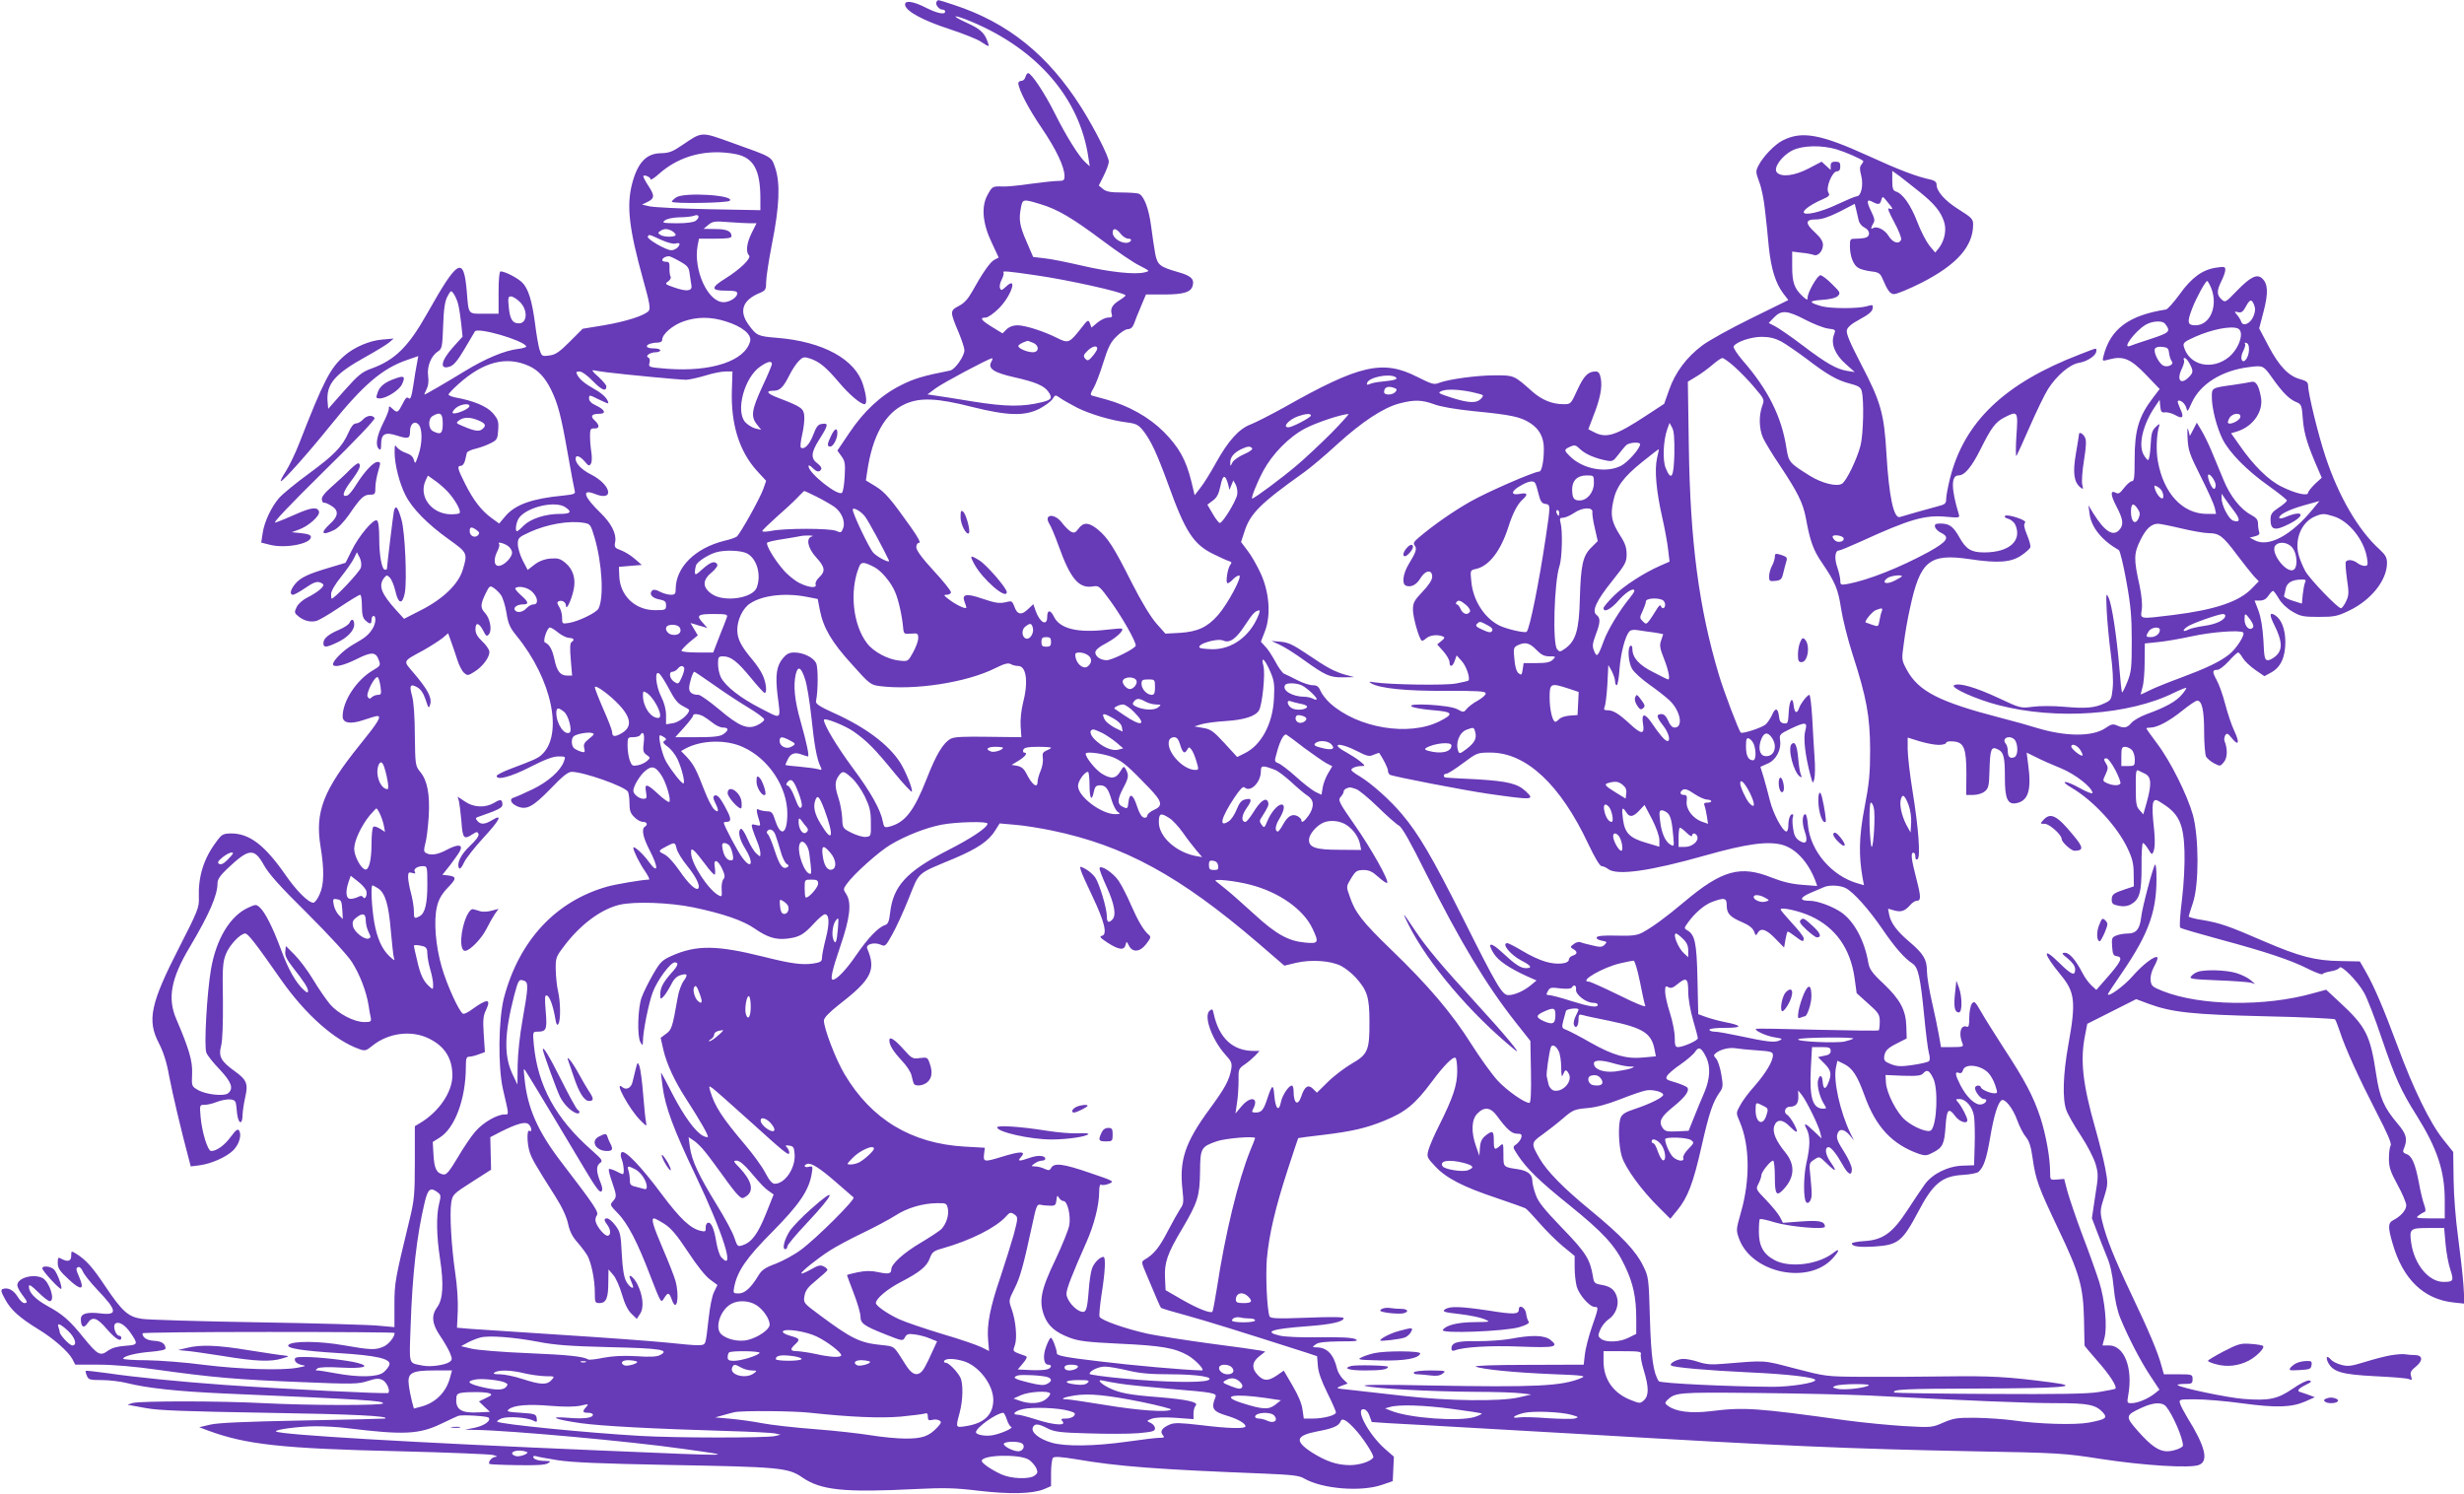 <?xml version="1.0" standalone="no"?>
<!DOCTYPE svg PUBLIC "-//W3C//DTD SVG 20010904//EN"
 "http://www.w3.org/TR/2001/REC-SVG-20010904/DTD/svg10.dtd">
<svg version="1.0" xmlns="http://www.w3.org/2000/svg"
 width="1280pt" height="776pt" viewBox="0 0 1280 776"
 preserveAspectRatio="xMidYMid meet">
<g transform="translate(0,776) scale(0.1,-0.1)"
fill="#673ab7" stroke="none">
<path d="M4865 7750 c-8 -13 13 -40 31 -40 8 0 14 -4 14 -10 0 -18 -40 -10
-100 20 -68 35 -113 40 -108 13 6 -32 92 -79 227 -123 73 -24 149 -54 167 -67
44 -29 46 -29 33 4 -16 44 -39 64 -108 95 -91 42 -69 45 29 4 341 -144 560
-399 604 -705 l7 -45 -22 20 c-33 29 -100 136 -159 254 -51 103 -122 210 -139
210 -5 0 -11 -9 -14 -20 -3 -11 -12 -20 -21 -20 -9 0 -16 -6 -16 -12 1 -33 53
-133 122 -234 74 -109 118 -201 118 -249 0 -22 -5 -25 -33 -25 -19 0 -83 -7
-143 -15 -60 -9 -125 -15 -144 -14 -54 2 -55 1 -79 -42 -35 -61 -27 -150 21
-250 l36 -77 -23 -12 c-22 -12 -62 -69 -116 -167 -21 -37 -41 -59 -69 -73 -46
-24 -46 -29 2 -142 15 -37 28 -76 28 -88 0 -30 -49 -100 -74 -105 -142 -28
-188 -42 -257 -77 -102 -51 -192 -134 -269 -250 l-60 -89 21 -29 c18 -24 21
-39 17 -104 -2 -41 -8 -80 -14 -86 -20 -20 -174 102 -174 138 0 7 8 4 20 -8
23 -23 36 -25 46 -8 4 6 -4 19 -19 30 -36 26 -34 56 6 120 50 79 52 90 20 86
-23 -2 -31 -12 -48 -56 -19 -51 -46 -79 -64 -68 -5 3 -2 33 6 67 8 34 13 78
11 98 -3 39 -16 48 -130 92 -63 23 -75 39 -30 39 34 0 51 17 85 85 14 28 36
60 49 72 21 20 26 20 60 9 47 -17 81 -45 150 -127 50 -59 109 -109 129 -109
14 0 11 41 -7 99 -39 134 -209 227 -449 246 -98 8 -105 11 -147 69 -51 71 -30
128 61 165 28 12 31 18 31 56 0 24 14 115 31 202 38 190 43 312 16 391 -21 60
-11 54 -229 132 -156 56 -150 57 -251 -12 -53 -36 -70 -43 -114 -44 -75 -1
-120 -48 -149 -157 -30 -115 -17 -233 57 -500 33 -117 39 -150 29 -162 -20
-24 -116 -55 -233 -75 l-110 -18 -67 -67 c-54 -54 -74 -68 -107 -72 -38 -5
-39 -4 -51 33 -6 22 -16 80 -22 129 -16 124 -36 187 -68 218 -25 24 -89 57
-112 57 -6 0 -10 -41 -10 -110 l0 -110 -74 0 c-86 0 -81 -7 -91 114 -16 188
-45 173 -205 -111 -98 -174 -167 -243 -291 -288 -48 -17 -68 -33 -140 -114
l-84 -95 -3 34 c-9 94 36 147 201 238 52 29 106 62 119 73 l23 20 -58 -5 c-67
-5 -148 -40 -199 -85 -73 -64 -107 -130 -233 -453 -21 -54 -53 -120 -71 -148
-18 -27 -29 -50 -25 -50 12 0 142 146 258 290 169 210 269 296 398 340 l58 20
-7 -38 c-4 -20 -13 -72 -19 -115 -9 -58 -15 -75 -24 -66 -9 9 -17 1 -32 -30
-24 -46 -27 -48 -53 -24 -17 15 -18 15 -18 -1 0 -9 -14 -44 -31 -77 -32 -65
-40 -112 -21 -131 9 -9 12 -3 12 24 0 54 20 65 82 45 59 -19 68 -16 68 22 0
39 23 57 44 36 21 -22 21 -97 -1 -161 -15 -44 -17 -46 -23 -24 -4 17 -16 28
-39 36 -19 6 -40 19 -48 29 -12 17 -13 14 -13 -26 0 -62 25 -160 56 -221 35
-70 115 -151 224 -229 99 -71 100 -73 74 -159 -22 -74 -101 -151 -217 -210
l-88 -45 -41 45 c-77 85 -93 126 -64 166 14 17 16 18 31 3 9 -9 22 -40 29 -70
15 -68 37 -72 49 -9 12 65 1 315 -17 379 -19 68 -32 82 -40 44 -4 -22 -36
-283 -36 -299 0 -2 -4 -4 -10 -4 -16 0 -30 72 -30 162 0 56 -4 89 -12 94 -17
11 -94 -80 -131 -156 l-32 -64 -80 -24 c-115 -34 -153 -52 -181 -85 -26 -31
-31 -57 -12 -57 7 0 36 16 65 36 36 25 58 34 72 29 12 -3 21 -10 21 -14 0 -13
-35 -41 -81 -64 -26 -13 -50 -34 -58 -51 -13 -27 -12 -31 9 -48 28 -23 63 -32
93 -24 13 3 68 35 121 71 54 36 102 65 107 65 5 0 9 -26 9 -58 0 -44 5 -63 18
-75 24 -22 32 -21 32 3 0 11 5 20 10 20 16 0 12 -43 -7 -70 -21 -31 -36 -43
-99 -79 -49 -28 -104 -82 -104 -102 0 -19 53 -8 121 26 79 40 102 39 117 -5
10 -27 8 -30 -33 -54 -84 -50 -155 -159 -155 -238 0 -35 40 -42 108 -19 34 12
66 21 72 21 24 0 4 -33 -91 -150 -190 -236 -233 -348 -204 -527 20 -122 19
-199 -5 -250 -10 -24 -25 -43 -32 -43 -26 0 -88 62 -144 143 -109 157 -188
217 -284 217 -41 -1 -48 -4 -76 -43 -67 -89 -95 -182 -91 -293 2 -48 -6 -68
-101 -254 -150 -293 -169 -380 -107 -499 24 -47 41 -99 54 -173 17 -89 61
-277 102 -430 l10 -38 47 6 c60 8 139 43 174 78 30 31 44 77 31 101 -7 12 -16
7 -44 -31 -33 -45 -74 -74 -102 -74 -18 0 -48 98 -55 178 -5 62 -5 62 21 62
15 0 44 7 66 16 22 8 52 14 68 12 24 -3 28 -8 31 -38 4 -53 11 -80 22 -80 6 0
10 17 10 38 1 20 7 62 14 92 16 69 8 90 -55 135 -72 52 -85 76 -70 133 7 30
10 114 9 237 -3 164 -1 196 15 237 18 47 75 108 101 108 14 0 52 -48 186 -240
127 -181 279 -316 408 -361 28 -10 35 -8 69 20 81 64 198 80 288 37 84 -40
125 -103 125 -194 0 -86 -71 -190 -170 -248 l-25 -15 0 -187 c0 -168 -3 -198
-27 -297 -75 -310 -79 -327 -79 -445 l0 -115 -77 7 c-42 5 -324 13 -627 18
-302 5 -576 13 -607 18 -72 10 -103 38 -193 172 -64 96 -97 133 -147 165 -28
17 -28 17 -28 -9 0 -28 -17 -34 -51 -16 -17 10 -19 7 -19 -22 0 -26 10 -42 57
-85 62 -58 83 -56 57 6 -21 48 -21 53 -7 58 7 3 17 -8 23 -22 6 -15 39 -57 74
-94 104 -109 109 -135 21 -125 -72 9 -105 0 -105 -29 0 -41 15 -51 34 -23 25
39 49 32 101 -29 43 -50 75 -70 75 -45 0 6 -5 10 -10 10 -18 0 -35 49 -22 62
16 16 51 -4 79 -45 42 -61 41 -64 -26 -69 -42 -3 -70 -11 -91 -26 -39 -29 -53
-21 -124 66 -73 91 -109 123 -188 166 -66 37 -98 70 -98 103 0 12 14 4 48 -30
26 -26 53 -47 60 -47 31 0 0 100 -37 120 -47 24 -131 1 -131 -37 0 -9 11 -31
25 -49 29 -38 30 -44 11 -44 -8 0 -24 15 -35 34 -21 34 -51 49 -77 39 -11 -4
-9 -15 13 -54 29 -54 74 -95 172 -155 78 -47 157 -117 177 -155 l15 -29 122 0
c75 0 191 -10 302 -26 294 -41 414 -51 736 -64 284 -12 310 -11 359 5 40 13
57 15 76 6 22 -10 43 -55 31 -68 -7 -6 -538 20 -853 42 -235 17 -456 39 -607
61 -60 8 -110 14 -112 12 -1 -2 1 -13 6 -25 8 -21 15 -23 78 -23 38 0 96 -7
128 -15 107 -27 266 -44 513 -55 724 -31 820 -37 820 -51 0 -12 -387 -11 -620
1 -229 12 -633 12 -680 1 -19 -5 -30 -10 -25 -10 6 -1 48 -8 95 -17 65 -12
211 -17 625 -24 451 -7 644 -17 615 -30 -3 -1 -196 -6 -430 -10 -303 -6 -441
-12 -480 -22 l-55 -13 45 -17 c197 -73 383 -94 1000 -108 245 -6 461 -15 480
-19 22 -6 27 -9 14 -10 -19 -1 -41 -27 -31 -37 2 -2 66 -5 143 -6 96 -2 145 1
159 9 18 11 18 12 -12 13 -37 0 -63 9 -63 21 0 4 6 6 13 4 6 -3 57 -12 112
-21 75 -12 222 -18 580 -25 566 -10 619 -14 690 -63 99 -69 218 -81 595 -62
145 7 200 6 324 -9 163 -19 279 -16 339 8 l37 16 0 68 c0 38 5 74 10 79 8 8
44 5 118 -7 220 -38 421 -53 981 -75 141 -6 181 -10 205 -25 95 -55 297 -71
406 -33 l55 19 3 63 3 64 -47 41 c-86 76 -159 215 -107 205 10 -2 22 -17 27
-33 6 -17 11 -31 12 -33 1 -1 131 -9 290 -17 159 -9 514 -29 789 -45 1069 -63
1393 -77 2045 -90 445 -8 474 -10 665 -40 222 -34 463 -49 508 -31 52 20 33
96 -60 246 -17 28 -34 60 -38 73 -6 22 -5 22 80 22 48 0 158 -9 244 -21 177
-24 255 -21 327 10 l49 22 -40 15 c-22 7 -41 14 -42 14 -2 0 -3 4 -3 8 0 5 17
17 38 27 29 14 33 19 18 23 -10 2 -46 -15 -86 -43 -79 -54 -122 -63 -255 -53
-81 6 -329 58 -343 72 -3 3 13 6 36 6 38 0 42 2 42 25 0 24 -2 25 -75 25 l-74
0 -12 42 c-18 70 -66 183 -159 378 -90 190 -128 286 -150 377 -11 47 -10 60
10 122 21 68 21 73 6 153 -9 46 -32 138 -51 205 -66 231 -80 355 -53 487 l11
57 127 64 127 64 67 -25 c121 -44 227 -55 604 -64 195 -4 357 -12 362 -16 4
-5 15 -33 25 -63 28 -87 100 -244 189 -417 58 -112 81 -165 75 -175 -5 -8 -9
-38 -9 -68 0 -45 7 -67 45 -137 25 -45 45 -93 45 -106 0 -25 -28 -57 -67 -77
-28 -14 -29 -36 -4 -121 53 -186 162 -291 318 -307 l56 -6 -6 99 c-4 54 -17
167 -28 249 -12 87 -22 211 -23 295 l-2 145 -52 65 c-69 86 -156 265 -237 485
-73 196 -120 307 -166 388 l-30 52 -102 2 c-130 2 -211 23 -397 103 -182 79
-228 95 -318 110 -40 6 -72 15 -72 18 0 4 10 36 22 72 32 95 31 339 0 455 -29
104 -117 281 -187 373 -30 40 -55 75 -55 78 0 2 10 4 23 4 35 1 97 34 165 89
35 28 69 51 76 51 25 0 36 -51 36 -161 0 -61 5 -119 10 -130 6 -10 25 -26 42
-35 31 -16 32 -16 51 7 18 23 20 67 3 109 -3 8 -1 22 4 30 8 13 14 10 34 -15
35 -44 42 -24 13 37 -14 29 -35 92 -47 138 -12 47 -32 104 -45 127 -24 44 -23
53 5 53 9 0 35 20 58 45 22 25 44 45 49 45 4 0 15 -13 24 -29 9 -15 38 -43 64
-61 l48 -33 35 19 c50 27 74 80 74 160 -1 67 -20 116 -54 138 -29 18 -30 1 -2
-54 39 -79 42 -122 11 -154 -14 -14 -35 -26 -45 -26 -17 0 -20 10 -24 103 -4
67 -13 120 -26 155 l-20 52 28 0 c19 0 33 8 44 25 9 14 20 25 24 25 4 0 17
-18 30 -40 13 -23 41 -50 70 -67 42 -25 57 -28 137 -28 80 0 97 3 157 32 114
54 197 157 198 246 0 31 -7 43 -39 73 -109 98 -213 276 -281 483 -38 114 -90
328 -90 369 0 16 -10 24 -41 32 -60 16 -109 67 -164 171 l-49 93 23 88 c25 96
23 144 -8 172 -27 24 -60 8 -131 -65 -59 -61 -60 -62 -80 -44 -25 23 -25 45 0
95 11 22 20 48 20 58 0 17 -5 18 -50 11 -70 -11 -126 -52 -188 -139 -30 -41
-61 -76 -70 -78 -194 -30 -290 -102 -325 -243 -7 -26 -6 -26 31 -16 72 19 110
3 189 -79 l72 -75 -35 -46 c-74 -97 -95 -169 -95 -320 0 -91 -2 -113 -14 -113
-8 0 -26 -16 -41 -35 -22 -29 -29 -33 -45 -24 -27 14 -25 -14 5 -71 35 -67 39
-94 18 -120 -33 -41 -77 -14 -139 85 l-24 40 6 -45 c9 -70 64 -138 152 -188 6
-4 24 -77 39 -162 23 -125 28 -185 28 -310 0 -139 -2 -161 -23 -213 -13 -32
-25 -56 -27 -54 -3 2 -9 58 -14 123 -14 169 -39 332 -56 368 -13 29 -14 24
-10 -69 3 -55 12 -154 21 -220 10 -75 14 -143 10 -181 -6 -57 -8 -62 -41 -77
-51 -25 -98 -29 -211 -19 -57 5 -129 5 -164 0 -62 -8 -63 -8 -178 46 -120 56
-205 80 -230 66 -22 -12 116 -74 229 -103 302 -79 680 -52 914 64 33 16 61 27
63 25 2 -2 -8 -18 -23 -35 -29 -35 -85 -66 -182 -101 -35 -13 -71 -34 -81 -47
-21 -25 -38 -28 -74 -12 -20 9 -30 7 -60 -14 -67 -45 -205 -45 -359 2 -34 11
-117 34 -183 51 -321 83 -428 138 -489 249 -28 52 -28 53 -16 139 6 48 20 130
32 182 53 247 100 286 311 255 146 -22 213 -17 267 19 22 15 44 34 47 42 3 8
-5 37 -17 65 -15 36 -18 55 -11 62 7 7 -6 16 -42 28 -30 10 -56 14 -61 9 -5
-5 2 -12 16 -15 14 -4 31 -18 37 -31 37 -83 -31 -144 -161 -144 -67 0 -94 16
-128 76 -33 59 -53 74 -100 74 -25 0 -31 -4 -28 -17 2 -10 16 -24 31 -31 48
-23 34 -45 -65 -100 -149 -81 -313 -146 -420 -166 -35 -6 -38 -5 -38 17 0 14
-7 44 -15 68 -17 47 -13 89 8 89 6 0 57 21 112 46 256 117 334 140 448 129 63
-6 68 -5 63 12 -41 134 -41 203 -2 203 32 0 68 43 116 139 54 109 77 139 122
162 70 36 72 34 63 -93 -4 -62 -4 -110 0 -107 3 4 34 72 69 152 35 80 78 169
96 197 45 70 112 127 160 135 44 7 90 39 90 61 0 18 8 19 -85 -17 -391 -150
-601 -350 -675 -644 -11 -44 -20 -92 -20 -107 0 -24 -6 -29 -42 -38 -50 -13
-176 -49 -198 -56 -32 -11 -57 105 -70 324 -12 214 -30 275 -132 470 -59 114
-78 159 -74 177 4 16 26 34 69 57 43 23 63 40 65 55 3 20 1 21 -30 12 -44 -13
-186 -13 -235 0 -69 20 -69 28 1 33 44 3 72 10 83 20 15 16 13 20 -30 62 -25
26 -53 46 -60 46 -16 0 -67 -89 -67 -117 0 -14 -4 -12 -26 8 -43 40 -54 72
-54 155 l0 77 48 -6 c26 -2 54 -8 63 -11 22 -10 49 19 49 52 0 18 -13 38 -40
63 -54 49 -53 69 3 69 31 0 66 12 123 40 l79 41 7 -28 c4 -15 10 -41 13 -56 3
-16 16 -32 30 -39 28 -13 33 -43 9 -52 -9 -3 -31 -6 -50 -6 -33 0 -34 -1 -34
-39 0 -52 18 -99 44 -113 11 -7 41 -15 66 -18 38 -4 47 -10 58 -35 28 -65 39
-80 59 -83 12 -2 77 25 145 59 184 94 268 189 268 303 0 28 -8 36 -75 78 -73
46 -115 94 -115 130 0 11 -10 20 -27 24 -77 16 -172 53 -327 124 -250 114
-346 131 -446 80 -41 -21 -101 -83 -125 -130 -15 -29 -15 -34 4 -86 12 -30 25
-96 30 -147 6 -50 15 -138 20 -194 12 -111 35 -185 75 -238 l26 -34 -193 -95
c-106 -52 -220 -115 -253 -140 -82 -61 -142 -141 -173 -231 l-26 -73 -93 -61
c-160 -105 -207 -120 -272 -86 l-29 15 26 68 c36 91 47 150 39 195 -5 28 -12
37 -27 37 -39 0 -61 -22 -95 -96 -33 -72 -34 -74 -70 -74 -60 0 -113 21 -163
65 -97 86 -95 85 -195 85 -94 0 -240 -20 -290 -39 -26 -11 -38 -7 -112 30
-180 92 -300 65 -694 -158 -69 -38 -147 -78 -173 -88 -61 -23 -117 -85 -181
-201 -27 -49 -63 -107 -80 -128 l-30 -39 -17 71 c-28 114 -65 179 -143 258
-77 77 -184 137 -301 169 -33 9 -66 18 -73 20 -9 3 -7 13 8 37 11 18 34 78 51
133 25 80 38 107 69 137 21 21 47 38 59 38 14 0 25 9 32 28 5 15 21 55 36 90
l26 62 93 0 c103 0 142 12 150 47 9 33 -10 51 -75 69 -97 28 -108 37 -120 96
-5 29 -15 93 -21 142 -12 92 -37 159 -65 170 -9 3 -50 6 -90 6 -55 0 -78 4
-95 18 l-22 18 26 52 c14 28 26 61 26 72 0 27 -74 172 -143 282 -173 273 -381
441 -663 533 -89 29 -81 28 -89 15z m4676 -766 c46 -14 124 -48 138 -60 2 -2
-2 -10 -9 -19 -10 -11 -10 -25 -1 -59 12 -49 -1 -106 -24 -106 -7 0 -52 -19
-99 -41 -85 -41 -176 -62 -176 -41 0 13 43 43 97 66 36 16 40 21 31 36 -15 24
20 110 45 110 11 0 17 8 17 25 0 20 -5 25 -25 25 -19 0 -25 -5 -25 -22 l0 -21
-23 21 -24 22 -67 -35 c-74 -39 -144 -47 -166 -20 -19 23 27 87 82 114 53 26
150 28 229 5z m-5717 -25 c91 -19 126 -82 126 -231 l0 -60 -267 5 c-148 3
-286 10 -308 15 l-40 9 27 13 c39 19 40 33 6 85 -17 25 -28 48 -26 51 8 7 38
-7 38 -18 0 -5 21 8 46 31 107 94 249 129 398 100z m6148 -196 c76 -61 110
-102 127 -155 14 -42 3 -98 -27 -137 l-19 -23 -31 37 c-16 21 -45 76 -62 122
-33 86 -75 147 -111 158 -15 5 -19 16 -19 57 l0 50 38 -27 c20 -16 67 -52 104
-82z m-142 -87 c0 -3 -7 -3 -16 1 -11 4 -2 -19 26 -71 23 -42 39 -83 36 -91
-10 -26 -43 -17 -65 19 -20 33 -61 53 -81 41 -13 -8 -12 1 1 24 10 14 7 27
-11 64 -25 51 -23 65 8 48 30 -16 39 -14 45 10 6 21 7 21 31 -9 14 -16 26 -32
26 -36z m-4424 23 c88 -26 167 -73 327 -193 71 -53 154 -110 185 -125 56 -29
57 -29 28 -36 -49 -13 -186 2 -326 35 -74 17 -161 35 -194 38 l-59 7 -34 79
c-36 82 -42 115 -29 179 8 43 11 44 102 16z m-1792 -86 c-11 -8 -46 -13 -98
-13 -73 1 -79 2 -62 15 12 9 43 15 75 16 31 0 65 4 76 8 26 11 33 -8 9 -26z
m284 -13 l32 0 -25 -50 c-26 -52 -32 -99 -14 -117 14 -14 -46 -72 -123 -120
-76 -47 -76 -63 2 -63 46 0 60 -3 60 -14 0 -21 -39 -46 -71 -46 -82 0 -158
168 -135 294 l7 36 84 0 c63 0 85 3 85 13 0 26 -25 37 -84 37 l-61 1 25 21
c22 18 33 20 105 14 44 -3 95 -6 113 -6z m-407 -40 c10 -6 19 -15 19 -20 0
-13 -61 -13 -80 0 -13 9 -13 11 0 20 19 13 37 13 61 0z m2331 -15 c11 -14 28
-25 39 -25 11 0 17 -4 14 -10 -19 -30 -95 3 -95 42 0 25 19 23 42 -7z m-2388
-31 c34 -15 64 -23 76 -19 11 3 20 2 20 -2 0 -15 -23 -33 -43 -33 -27 0 -129
59 -122 71 8 12 4 13 69 -17z m96 -111 c43 -24 49 -32 53 -68 3 -22 7 -49 9
-60 4 -27 -25 -31 -88 -9 -49 17 -52 19 -33 32 10 7 16 18 13 24 -4 6 -7 26
-6 45 1 27 -2 33 -18 33 -33 0 -21 26 14 29 4 1 30 -11 56 -26z m1850 -73
c168 -24 451 -87 467 -104 2 -2 -11 -13 -30 -25 -39 -24 -50 -44 -42 -72 5
-15 1 -19 -19 -19 -13 0 -38 -12 -55 -26 l-31 -26 -8 22 c-8 21 -11 20 -48
-28 -58 -74 -65 -77 -122 -48 -70 35 -166 66 -207 66 -22 0 -43 -8 -56 -21
l-21 -21 -54 33 c-57 35 -67 49 -34 49 12 0 43 22 69 48 66 66 100 173 36 112
-21 -19 -25 -21 -30 -7 -4 8 0 29 9 45 8 16 12 32 9 36 -10 10 24 7 167 -14z
m6106 -65 c38 -93 -4 -195 -81 -195 -42 0 -45 15 -16 90 20 52 68 140 77 140
3 0 12 -16 20 -35z m-9106 -85 c5 -19 12 -65 16 -102 l7 -67 -47 -52 c-67 -74
-75 -123 -18 -103 19 6 41 33 74 89 26 44 51 86 55 93 14 23 247 -44 267 -77
3 -4 -17 -11 -44 -14 -68 -8 -169 -50 -275 -115 -98 -60 -205 -122 -210 -122
-2 0 3 12 11 28 9 18 12 41 8 68 -7 49 15 105 51 128 21 14 23 23 27 133 3 88
9 127 22 152 18 33 19 34 32 16 8 -11 19 -35 24 -55z m321 11 c42 -42 39 -111
-6 -111 -32 0 -46 21 -52 84 -5 49 -3 56 11 56 10 0 31 -13 47 -29z m9009 -16
c7 -19 6 -35 -4 -59 -16 -38 -54 -54 -63 -28 -3 9 -13 26 -22 36 -15 18 -15
19 6 14 16 -4 25 2 39 28 22 41 31 42 44 9z m-2332 -76 c42 -22 96 -43 118
-46 41 -5 41 -6 31 -33 -17 -45 5 -102 61 -151 l47 -42 -39 6 c-55 9 -107 38
-231 132 -60 46 -125 90 -144 100 l-33 17 28 29 c38 39 68 37 162 -12z m-5607
-9 c84 -26 134 -67 126 -102 -26 -103 -200 -161 -430 -144 -97 8 -99 8 -93 31
4 14 1 25 -7 28 -17 8 11 27 41 27 12 0 22 5 22 10 0 6 -16 10 -35 10 -36 0
-47 13 -19 24 9 3 27 6 40 6 15 0 24 6 24 15 0 29 55 76 110 95 71 25 143 25
221 0z m7476 -12 c31 -40 25 -46 -75 -79 -53 -17 -103 -34 -109 -37 -40 -14
28 77 82 110 35 21 88 24 102 6z m377 -24 c37 -14 11 -101 -44 -148 -87 -72
-207 -46 -235 52 -6 20 0 26 58 52 85 38 184 58 221 44z m-2371 -68 c25 -14
83 -54 130 -89 111 -85 161 -113 227 -130 43 -11 56 -19 61 -38 13 -46 9 -224
-6 -284 -18 -70 -73 -184 -96 -198 -27 -17 -104 2 -167 41 -107 67 -110 70
-122 145 -25 163 -96 304 -227 454 -30 35 -51 68 -47 74 14 23 90 49 145 49
40 0 69 -7 102 -24z m-3889 -6 c35 -13 36 -50 1 -50 -29 0 -75 20 -75 32 0 7
19 18 47 27 1 1 13 -3 27 -9z m6319 -40 c-2 -40 -29 -73 -38 -48 -4 9 0 30 9
46 8 16 12 33 8 37 -4 4 0 6 8 3 10 -3 14 -17 13 -38z m-5983 9 c0 -6 -11 -24
-24 -39 -17 -21 -26 -26 -35 -17 -16 16 -14 23 11 47 24 22 48 27 48 9z m5568
-24 c2 -16 8 -35 14 -42 14 -17 -22 -34 -45 -22 -23 13 -50 67 -43 86 4 9 17
13 38 11 28 -3 33 -7 36 -33z m-6119 -46 c-18 -34 14 -55 120 -79 108 -24 155
-44 176 -74 24 -33 18 -43 -30 -55 -101 -25 -186 -25 -361 3 -93 15 -184 30
-203 32 l-33 5 43 32 c36 27 269 151 292 156 4 0 3 -9 -4 -20z m3862 -25 c28
-25 75 -73 103 -107 52 -61 53 -63 40 -97 -18 -51 -16 -119 5 -166 11 -23 50
-88 89 -145 90 -136 118 -191 133 -270 22 -121 39 -168 84 -233 68 -100 84
-137 99 -238 8 -52 34 -157 59 -235 74 -228 91 -324 92 -498 0 -124 -5 -176
-29 -300 -29 -151 -31 -248 -10 -367 l7 -37 -31 9 c-136 38 -247 168 -260 302
-2 32 -9 58 -13 58 -17 0 -19 -46 -4 -89 19 -54 8 -72 -29 -48 -18 12 -27 29
-31 62 -4 24 -5 52 -1 60 3 8 1 15 -3 15 -12 0 -21 -26 -21 -61 0 -16 -5 -29
-10 -29 -19 0 -68 91 -85 158 -9 37 -24 92 -33 123 l-17 55 38 17 c43 18 72
72 64 122 -4 28 -1 32 53 58 80 38 91 37 78 -10 -11 -39 0 -129 26 -228 13
-48 14 -49 21 -22 4 15 5 67 1 115 -3 48 -9 140 -12 205 -4 64 -10 117 -15
117 -10 0 -47 -47 -54 -71 -10 -29 -23 -23 -27 14 -5 54 -23 31 -26 -34 -3
-56 -5 -60 -25 -57 -16 2 -23 11 -25 33 -5 46 -19 51 -35 14 -8 -19 -24 -43
-35 -53 -20 -17 -121 -50 -129 -42 -11 11 -89 216 -114 301 -104 348 -149 692
-156 1191 l-5 331 43 26 c24 14 62 42 84 61 22 19 45 35 52 36 7 0 35 -20 64
-46z m2364 16 c20 -38 19 -46 -5 -70 -43 -43 -65 -13 -34 48 8 18 13 36 9 42
-3 5 -2 10 4 10 6 0 17 -13 26 -30z m-8630 -10 c50 -22 86 -60 118 -125 35
-71 52 -135 87 -335 17 -96 33 -182 36 -192 4 -14 -6 -17 -63 -23 -157 -15
-246 -46 -297 -106 l-33 -39 -40 29 c-52 38 -94 92 -137 178 -40 79 -43 93
-21 93 8 0 17 12 21 28 3 15 7 32 9 39 2 7 23 17 47 22 24 6 59 19 78 29 32
16 35 21 38 69 3 45 -1 55 -28 87 -31 35 -99 64 -194 81 -20 4 -36 11 -36 15
0 5 23 29 52 55 128 115 247 146 363 95z m1265 9 c0 -6 -22 -59 -50 -118 -55
-119 -61 -155 -28 -196 l22 -28 -30 7 c-16 4 -40 19 -53 33 -51 58 -4 233 79
289 37 26 60 31 60 13z m7795 -74 c53 -75 88 -110 126 -125 24 -10 27 -17 32
-90 6 -74 24 -132 81 -263 l17 -39 -36 -33 c-19 -19 -35 -39 -35 -45 0 -19
-66 -4 -136 31 -68 32 -148 111 -221 217 l-43 61 36 11 c80 27 133 104 119
177 -11 61 -26 85 -50 79 -12 -3 -55 -10 -96 -16 -110 -15 -109 -15 -109 -63
0 -60 26 -159 56 -219 36 -71 127 -163 240 -243 52 -37 94 -71 94 -75 0 -5
-19 -22 -42 -37 -36 -24 -43 -34 -43 -62 0 -56 23 -61 99 -22 86 44 71 73 -18
36 -20 -9 -36 -11 -36 -5 0 17 49 42 130 65 l79 22 -36 -44 c-112 -136 -230
-199 -302 -159 l-24 13 28 7 c19 5 25 11 21 22 -3 9 -6 28 -6 43 0 20 -8 31
-36 46 -55 29 -109 98 -143 181 -17 41 -44 107 -61 147 -16 39 -41 90 -54 111
l-24 40 -18 -35 -18 -34 -8 30 c-5 20 -6 6 -4 -40 3 -63 9 -83 68 -200 36 -71
69 -145 73 -162 l7 -33 -49 0 c-125 1 -223 106 -253 272 -11 57 -7 145 7 187
4 11 -2 9 -18 -7 -20 -19 -24 -34 -27 -97 -2 -41 -8 -75 -13 -75 -5 0 -16 14
-25 31 -26 52 -1 155 60 245 l25 37 3 -34 c3 -29 7 -34 26 -31 13 1 37 -6 53
-15 38 -22 46 -11 25 33 -9 20 -15 38 -13 40 10 11 38 -11 44 -34 6 -24 7 -23
28 24 44 99 158 170 300 187 72 9 72 9 120 -58z m-8655 31 c106 -13 388 -40
416 -39 17 1 62 11 99 22 37 12 84 21 104 21 l36 0 -3 -96 c-6 -177 38 -318
130 -420 l48 -52 -15 -43 c-18 -50 -120 -233 -138 -247 -7 -5 -34 -15 -62 -21
-154 -38 -255 -138 -255 -253 0 -23 -4 -28 -25 -28 -15 0 -40 7 -57 16 -20 11
-34 12 -40 6 -18 -18 -1 -39 36 -46 30 -6 36 -11 36 -31 0 -24 -3 -25 -58 -25
-103 0 -182 76 -185 178 l-2 47 59 5 60 5 -37 32 c-19 17 -52 37 -71 44 -33
12 -36 16 -30 45 7 41 -21 96 -76 149 -88 85 -101 127 -30 99 104 -42 86 47
-20 101 -48 24 -80 57 -80 82 0 22 23 14 47 -14 19 -23 24 -26 32 -13 6 8 7
35 3 60 -4 25 -7 63 -7 85 0 35 3 40 23 39 27 -1 28 17 2 41 -25 22 -17 35 21
35 40 0 34 20 -14 43 -25 11 -37 24 -37 37 0 20 2 19 50 -5 28 -14 50 -23 50
-20 0 20 -27 48 -68 71 -56 32 -80 52 -93 76 -8 15 -6 18 12 18 12 0 41 -21
70 -51 45 -46 69 -56 69 -26 0 6 -19 29 -42 50 -29 25 -37 36 -23 33 11 -2 40
-7 65 -10z m4099 -25 c17 -11 -3 -17 -74 -24 -22 -2 -48 -7 -59 -12 -14 -6
-18 -5 -14 6 9 29 115 50 147 30z m-5 -57 c13 -5 14 -9 5 -20 -15 -18 -59 -18
-59 -1 0 26 21 34 54 21z m423 -26 c42 -10 43 -11 27 -29 -23 -25 -63 -24
-154 5 -70 23 -73 25 -50 35 27 12 108 7 177 -11z m-2070 -77 c67 -33 177 -66
260 -76 45 -6 57 -12 82 -43 41 -53 71 -118 131 -282 87 -242 130 -308 232
-358 35 -17 71 -34 82 -37 14 -4 16 -9 8 -18 -15 -18 -27 -97 -15 -97 6 0 18
9 28 20 10 11 24 20 32 20 20 0 -59 -148 -109 -205 -56 -64 -107 -87 -199 -93
l-75 -4 -47 53 c-29 33 -79 115 -129 214 -92 183 -123 231 -175 274 -46 38
-75 39 -100 5 -16 -22 -23 -25 -40 -16 -11 6 -32 27 -47 47 -39 51 -97 44 -64
-8 8 -12 29 -62 47 -112 61 -171 105 -223 177 -212 33 6 35 3 95 -79 61 -85
129 -205 129 -228 0 -14 -122 -76 -151 -76 -31 0 -59 19 -59 40 0 13 19 29 61
51 51 28 89 64 77 73 -2 2 -39 -1 -83 -6 -148 -17 -240 6 -270 68 -18 37 -35
37 -35 -1 0 -51 -39 -30 -61 34 l-11 32 -29 -27 c-33 -32 -56 -27 -70 16 -10
26 -14 29 -37 23 -39 -10 -59 -7 -133 18 -78 27 -103 22 -89 -16 6 -15 10 -29
10 -31 0 -11 -47 10 -84 37 -34 25 -37 29 -18 29 12 0 22 6 22 13 0 8 -40 58
-90 112 -60 65 -90 106 -90 122 0 13 6 23 15 23 9 0 -6 28 -41 78 -105 148
-135 184 -185 215 l-51 31 7 46 c27 186 93 304 197 351 78 35 167 31 347 -15
185 -46 272 -49 350 -10 28 15 59 37 68 50 15 24 15 24 42 5 14 -10 54 -32 88
-50z m1852 19 c34 -13 109 -26 205 -36 195 -19 244 -29 295 -62 48 -31 71 -74
71 -134 0 -64 -11 -118 -24 -118 -27 0 -270 -106 -356 -155 -89 -50 -195 -124
-270 -188 -25 -21 -30 -30 -21 -41 13 -16 7 -35 -31 -97 -30 -50 -37 -103 -14
-112 26 -10 55 5 75 39 25 42 61 47 61 8 0 -17 -17 -43 -50 -78 -44 -46 -50
-58 -50 -95 0 -36 30 -145 45 -159 3 -3 13 2 23 11 19 17 57 22 86 11 13 -5
12 -9 -6 -24 l-22 -18 32 -36 c18 -20 32 -46 32 -56 0 -29 17 -24 27 7 l10 28
26 -29 c24 -26 46 -90 35 -102 -3 -2 -31 -9 -64 -15 -57 -11 -344 -6 -424 6
-29 5 -32 4 -17 -5 42 -26 182 -41 387 -39 167 0 206 -2 208 -13 1 -8 -17 -24
-40 -37 -24 -13 -50 -33 -59 -44 -15 -19 -17 -19 -50 -1 -41 22 -270 34 -235
13 10 -6 56 -14 102 -18 113 -9 121 -19 41 -59 -159 -79 -423 -35 -567 94 -21
19 -43 48 -50 64 -10 24 -19 30 -41 30 -16 0 -53 12 -81 27 -29 15 -60 30 -68
33 -8 4 -29 32 -45 63 -17 31 -40 67 -53 79 l-22 24 21 54 c32 83 23 203 -22
301 -19 41 -49 94 -68 118 l-34 45 17 52 c30 96 83 148 306 307 36 25 116 93
179 151 127 115 237 188 321 210 76 20 116 19 179 -4z m-5011 -12 c-6 -16 -76
-43 -86 -34 -4 4 4 16 17 27 26 21 75 26 69 7z m-138 -88 c0 -53 -10 -61 -51
-40 -25 14 -26 65 -1 79 39 23 52 14 52 -39z m4510 41 c0 -10 -97 -61 -117
-61 -34 0 3 41 52 58 38 13 65 15 65 3z m105 -92 c-55 -55 -136 -131 -180
-168 -74 -63 -219 -171 -230 -171 -8 0 24 81 57 143 48 89 134 177 218 221 57
30 185 73 225 75 5 1 -35 -44 -90 -100z m4723 84 c-3 -18 -53 -42 -63 -31 -4
3 0 15 7 27 16 26 61 29 56 4z m-9153 -17 c38 -16 43 -27 20 -46 -16 -13 -40
-10 -100 16 -37 15 -38 17 -20 30 24 18 57 18 100 0z m6213 -173 c-3 -124 -16
-145 -45 -75 -17 41 -13 141 8 202 l12 33 13 -24 c10 -17 13 -56 12 -136z
m-178 49 c0 -22 -64 -94 -99 -112 -77 -39 -195 -18 -263 47 -34 33 -35 37 -2
52 24 11 30 9 53 -13 26 -25 78 -48 138 -59 29 -6 35 -2 60 31 15 20 34 43 42
50 17 14 71 17 71 4z m-2015 -22 c3 -5 -16 -19 -43 -30 -27 -12 -54 -31 -60
-43 -10 -21 -11 -22 -11 -1 -1 27 17 50 54 69 35 17 51 19 60 5z m2103 -50
c-14 -61 -4 -172 27 -308 14 -62 28 -139 31 -171 l7 -59 -46 -20 c-89 -39
-193 -107 -244 -158 -29 -29 -53 -57 -53 -63 0 -26 38 -7 77 38 38 44 83 72
83 51 0 -5 -11 -21 -24 -37 -51 -62 -115 -166 -136 -226 -29 -79 -35 -84 -49
-49 -10 24 -9 37 8 83 25 65 26 88 5 104 -27 19 -1 75 82 178 67 84 74 96 74
137 0 35 -8 59 -35 100 -43 68 -50 103 -35 173 15 77 53 128 151 207 46 37 85
67 86 66 1 -1 -3 -22 -9 -46z m2902 -141 c0 -10 -4 -19 -8 -19 -11 0 -32 46
-32 68 1 25 40 -24 40 -49z m-9170 -50 c34 -42 56 -87 47 -95 -3 -4 -24 -6
-46 -6 -100 2 -168 93 -130 176 l12 25 45 -32 c24 -18 57 -48 72 -68z m4039
58 l8 -32 10 25 10 24 13 -23 c6 -13 10 -36 7 -51 -8 -38 -78 -151 -91 -147
-6 2 -23 24 -37 49 l-27 46 28 21 c21 15 31 34 40 76 12 59 24 63 39 12z
m1901 3 c0 -48 -35 -90 -74 -90 -30 0 -38 11 -39 55 -1 47 26 75 75 75 38 0
38 0 38 -40z m-305 0 c4 -6 12 -32 18 -58 9 -37 17 -48 35 -50 27 -4 27 -5 2
-173 -36 -241 -83 -473 -99 -491 -8 -9 -107 14 -146 34 -77 41 -134 132 -142
229 -6 56 -5 57 24 63 68 15 128 92 168 216 23 73 48 121 74 144 31 28 26 38
-14 30 -48 -9 -47 14 3 42 42 25 68 29 77 14z m3260 -51 c4 -11 4 -23 1 -27
-9 -8 -32 18 -41 46 -6 21 -5 23 13 13 12 -6 24 -20 27 -32z m-6992 -20 c34
-17 75 -41 91 -52 38 -27 59 -78 46 -111 -9 -24 -12 -25 -37 -14 -34 14 -267
14 -335 0 -27 -5 -48 -6 -48 -1 0 4 33 36 72 71 40 35 89 80 108 100 19 20 36
37 38 37 1 1 31 -13 65 -30z m7364 -76 c32 -42 30 -60 -6 -48 -23 7 -61 81
-60 116 l0 24 17 -25 c9 -13 31 -44 49 -67z m-8669 21 c35 -24 26 -34 -31 -34
-74 0 -150 -25 -186 -60 -16 -17 -32 -30 -35 -30 -12 0 -5 47 10 69 41 57 190
92 242 55z m8167 -8 c13 -19 13 -28 4 -50 -17 -36 -39 -16 -39 35 0 44 12 50
35 15z m-6611 -40 c18 -24 95 -166 124 -228 8 -17 -57 15 -81 40 -21 22 -107
202 -107 224 0 16 43 -8 64 -36z m3778 22 c-1 -9 4 -47 13 -83 l15 -66 -33
-33 c-45 -44 -55 -92 -60 -267 -4 -163 -21 -219 -77 -259 -26 -18 -29 -18 -41
-3 -25 29 -15 349 12 432 14 40 17 184 6 224 -6 23 -4 27 12 27 11 0 37 11 58
25 43 30 100 32 95 3z m-172 -3 c0 -8 -2 -15 -4 -15 -2 0 -6 7 -10 15 -3 8 -1
15 4 15 6 0 10 -7 10 -15z m4021 -17 c80 -23 160 -123 175 -216 6 -37 4 -42
-12 -42 -11 0 -28 7 -38 15 -22 17 -52 20 -60 6 -3 -5 0 -45 6 -89 11 -72 10
-86 -5 -117 -9 -19 -21 -35 -26 -35 -17 0 -159 148 -185 192 -13 24 -30 64
-36 89 -20 80 17 166 84 195 39 17 49 17 97 2z m-9090 -34 c36 -6 37 -8 58
-78 39 -134 49 -311 20 -368 -11 -21 -101 -65 -151 -74 -38 -6 -38 -6 -38 28
0 18 -7 43 -15 55 -10 15 -12 24 -5 28 17 10 40 -2 40 -22 1 -28 27 26 39 79
14 59 -1 109 -41 143 -28 23 -39 26 -80 23 -31 -3 -59 -14 -82 -32 l-35 -27
-26 50 c-14 28 -25 66 -25 84 0 32 4 36 63 63 90 41 203 60 278 48z m8299 -29
c58 -14 123 -25 145 -25 53 0 73 -15 146 -113 34 -45 73 -94 87 -110 l26 -27
-35 -36 c-65 -69 -191 -112 -409 -139 -180 -22 -171 -23 -164 28 4 26 -1 75
-11 123 -31 139 -31 167 4 238 29 59 56 84 91 85 8 0 62 -10 120 -24z m-8854
-9 c15 -11 16 -17 7 -27 -16 -16 -43 -4 -43 21 0 24 9 25 36 6z m1742 -33
c-33 -8 -22 -61 22 -109 46 -50 49 -72 16 -103 -14 -13 -22 -29 -19 -37 8 -21
-33 -18 -84 7 -24 12 -63 43 -85 70 -45 51 -90 128 -83 139 2 4 39 13 82 19
43 7 85 14 93 16 24 5 77 3 58 -2z m5359 -9 c6 -17 -27 -26 -43 -13 -8 6 -14
16 -14 21 0 13 53 6 57 -8z m-6939 -40 c12 -8 22 -24 22 -35 0 -26 -43 -69
-70 -69 -25 0 -27 37 -5 79 8 16 11 31 8 35 -13 13 24 5 45 -10z m9271 -10
c23 -29 28 -93 10 -111 -34 -34 -129 86 -99 123 20 23 66 17 89 -12z m-8029
-29 c52 -27 76 -111 51 -178 -21 -55 -168 -77 -232 -34 -50 34 -52 72 -3 112
22 19 34 36 30 43 -12 20 -34 13 -76 -24 -35 -32 -40 -34 -40 -16 0 11 3 27 6
36 7 18 62 54 102 66 45 14 131 11 162 -5z m-2005 -73 c-4 -21 -137 -162 -152
-162 -2 0 -3 11 -3 24 0 15 21 51 51 88 28 35 58 78 67 96 l16 33 14 -27 c8
-15 11 -37 7 -52z m2666 2 c36 -18 88 -79 109 -130 18 -41 37 -127 42 -189 3
-28 5 -30 41 -27 34 3 37 1 37 -24 0 -14 -12 -47 -27 -74 -26 -47 -26 -47 -72
-42 -59 6 -134 46 -167 90 -73 95 -92 270 -42 395 11 29 23 30 79 1z m5339
-48 c0 -2 -18 -13 -40 -24 -43 -21 -68 -10 -35 15 17 12 75 19 75 9z m2094
-33 c-4 -10 -9 -38 -12 -64 l-4 -45 -48 15 c-26 8 -47 19 -45 25 2 6 6 24 9
39 7 30 33 45 80 46 23 1 27 -2 20 -16z m-9372 -64 c10 -14 23 -55 29 -93 9
-58 18 -77 53 -120 184 -226 244 -514 129 -618 -20 -18 -40 -27 -160 -72 -40
-15 -73 -32 -73 -37 0 -25 74 -5 174 46 76 39 119 55 146 55 39 0 39 0 29 -27
-18 -48 -81 -104 -161 -143 -42 -20 -86 -40 -97 -43 -28 -7 -18 -32 18 -47 47
-19 79 -2 170 91 64 67 92 89 111 89 61 0 274 -75 292 -103 4 -7 8 -34 8 -60
0 -37 5 -53 25 -72 13 -14 33 -25 45 -25 21 0 27 -14 10 -25 -19 -12 -10 -56
26 -125 46 -89 43 -124 -5 -58 -30 42 -81 88 -81 73 0 -15 32 -80 60 -120 17
-25 27 -45 21 -45 -32 0 -174 -24 -219 -37 -266 -76 -454 -279 -533 -573 -30
-112 -33 -363 -6 -480 32 -138 32 -130 8 -130 -39 0 -112 -42 -152 -89 -22
-25 -63 -86 -92 -136 -42 -70 -57 -89 -73 -87 -36 6 -48 30 -52 101 l-4 68 35
22 c80 49 137 202 137 369 0 42 3 52 17 52 9 0 31 5 49 12 l33 12 -6 91 c-5
75 -3 98 12 128 28 60 6 60 -74 2 -19 -14 -39 -24 -45 -22 -19 6 -84 148 -111
242 -32 109 -43 241 -25 315 9 38 24 64 56 98 47 48 47 58 0 64 l-28 3 40 50
c21 28 44 60 51 73 18 35 -9 38 -66 8 -49 -27 -87 -32 -111 -17 -11 6 -11 16
-3 47 7 22 14 84 18 140 7 118 -7 190 -45 235 -24 30 -25 35 -27 187 0 96 -6
176 -14 205 -16 56 -10 67 27 46 18 -10 32 -31 43 -64 15 -47 17 -48 24 -24 9
35 -13 76 -82 158 -61 72 -66 61 49 124 37 21 80 49 97 62 l29 25 15 -42 c9
-24 23 -66 32 -94 9 -29 24 -59 35 -69 18 -16 21 -16 53 4 45 27 83 80 79 107
-2 12 -19 36 -38 53 -24 23 -34 40 -34 62 0 39 19 34 41 -9 14 -28 18 -30 29
-17 17 21 6 82 -20 110 -25 27 -25 44 2 100 20 41 23 44 42 31 11 -7 29 -24
38 -37z m163 16 c30 -29 33 -65 7 -65 -11 0 -27 -9 -37 -20 -20 -22 -50 -26
-61 -9 -8 14 14 29 44 29 31 0 28 13 -12 48 -19 17 -32 33 -29 36 15 15 66 4
88 -19z m1427 -26 l56 -11 11 -58 c18 -92 62 -167 166 -281 89 -100 98 -107
141 -113 181 -24 454 17 605 93 46 23 66 28 79 21 10 -6 28 -10 39 -10 43 0
54 -83 25 -194 -9 -36 -14 -85 -12 -119 l4 -57 -171 2 c-126 2 -178 0 -196
-10 -39 -21 -75 -80 -125 -208 -67 -170 -113 -228 -195 -249 -24 -6 -27 -3
-33 27 -11 60 -62 152 -156 278 -84 114 -150 224 -150 250 0 14 108 -28 155
-61 67 -47 109 -89 206 -208 51 -63 95 -109 96 -104 5 14 -32 105 -60 150 -60
94 -179 184 -346 259 -75 34 -95 48 -92 61 11 52 12 178 0 199 -15 29 -67 54
-112 54 -27 0 -41 -7 -60 -30 -33 -39 -40 -88 -28 -190 17 -134 25 -128 -88
-70 -105 54 -182 114 -206 161 -8 15 -15 46 -15 69 0 36 2 40 26 40 41 0 74
-26 144 -111 35 -43 68 -79 72 -79 13 0 9 48 -8 88 -8 20 -32 57 -54 83 -61
72 -80 110 -80 157 0 52 29 113 67 137 65 43 183 56 295 34z m4442 -15 c9 -3
16 -15 16 -25 0 -21 -16 -26 -23 -6 -2 7 -12 -3 -23 -22 -11 -18 -27 -43 -36
-55 -16 -20 -18 -20 -34 -4 -17 17 -17 20 -1 53 9 20 17 42 17 50 0 16 53 21
84 9z m-1018 -27 c16 -14 24 -29 20 -35 -12 -20 -36 -13 -48 13 -6 14 -15 25
-20 25 -5 0 -6 5 -3 10 9 15 21 12 51 -13z m2159 -34 c-4 -10 -9 -32 -12 -49
-5 -30 -6 -31 -37 -20 -17 6 -32 11 -34 12 -9 5 34 57 52 64 32 13 39 12 31
-7z m-3239 -23 c-44 -107 -137 -174 -238 -173 -33 1 -62 4 -66 8 -18 18 91 51
123 37 33 -15 67 9 114 82 39 59 52 73 73 75 4 1 1 -13 -6 -29z m-2760 -7 c-3
-10 -21 -55 -39 -100 l-32 -83 -82 0 c-46 0 -83 4 -83 9 0 5 19 25 42 45 l43
35 -19 32 -19 32 22 -6 c11 -4 31 -10 44 -13 l22 -7 -22 25 c-38 41 -30 48 53
48 68 0 75 -2 70 -17z m7784 9 c0 -22 -44 -44 -105 -53 -37 -5 -76 -14 -87
-20 -30 -16 -33 -3 -4 16 25 17 159 64 184 65 6 0 12 -4 12 -8z m131 -23 c15
-22 18 -34 11 -41 -17 -17 -42 9 -42 43 0 36 3 36 31 -2z m-3964 -27 c22 -11
30 -21 24 -30 -6 -10 -16 -9 -49 6 -32 14 -39 21 -30 30 15 15 16 15 55 -6z
m-4194 -16 c9 -22 -9 -38 -39 -34 -34 4 -48 44 -17 50 25 6 51 -2 56 -16z
m1832 4 c8 -26 -12 -62 -33 -58 -24 5 -28 47 -5 63 24 19 31 18 38 -5z m-2466
-26 c17 -14 43 -27 56 -28 26 -1 32 -10 14 -22 -8 -4 -9 -33 -4 -90 l7 -84
-25 0 c-36 0 -54 22 -67 85 -11 51 -26 78 -49 87 -13 4 11 78 26 78 6 0 25
-12 42 -26z m8321 13 c0 -20 -22 -37 -47 -37 -26 0 -28 3 -11 30 14 22 58 27
58 7z m-2627 -13 c26 -4 47 -8 47 -9 0 -1 -5 -16 -11 -33 -9 -25 -6 -41 15
-94 23 -58 33 -108 22 -108 -3 0 -37 16 -76 37 -75 37 -110 76 -110 121 0 13
-4 20 -10 17 -17 -11 -11 -88 9 -121 11 -18 50 -53 88 -80 37 -26 85 -63 106
-83 57 -54 73 -141 26 -141 -12 0 -24 13 -33 35 -10 24 -22 35 -35 35 -29 0
-26 -16 9 -60 28 -36 40 -80 22 -80 -12 0 -43 36 -81 93 -37 54 -55 53 -46 -3
10 -57 -8 -57 -67 -2 -60 55 -87 72 -118 72 -18 0 -20 4 -14 18 4 9 11 62 14
117 l5 100 18 -32 c9 -18 17 -41 17 -53 0 -11 4 -20 9 -20 4 0 11 37 14 83 6
80 28 168 50 195 7 9 23 12 46 8 20 -3 57 -9 84 -12z m3060 0 c11 -12 -36 -85
-73 -114 -49 -39 -120 -72 -251 -121 -63 -23 -135 -52 -161 -65 -27 -14 -48
-23 -48 -22 0 2 5 19 10 38 6 19 11 78 11 131 l1 96 67 7 c36 3 116 17 176 30
104 23 254 34 268 20z m-6193 -49 c0 -20 -5 -25 -25 -25 -20 0 -25 5 -25 25 0
20 5 25 25 25 20 0 25 -5 25 -25z m2520 -40 c26 -27 42 -35 69 -35 34 0 34 -1
18 -17 -14 -14 -35 -18 -85 -18 l-67 0 -5 -33 c-4 -29 -7 -31 -21 -20 -11 8
-19 35 -22 73 -6 55 -4 62 16 72 39 19 62 14 97 -22z m-2327 -30 c22 -16 19
-43 -5 -59 -21 -13 -54 13 -61 50 -4 20 0 24 22 24 14 0 34 -7 44 -15z m947
-87 c19 -44 22 -65 18 -137 -6 -132 -67 -245 -155 -286 l-36 -18 -66 72 c-57
62 -72 73 -111 79 l-45 8 35 11 c19 6 78 14 129 17 96 6 156 26 172 57 17 33
33 191 22 230 -14 55 8 35 37 -33z m-3046 23 c3 -5 -2 -27 -12 -49 -17 -37
-18 -38 -40 -24 -24 16 -30 52 -8 52 7 0 19 7 26 15 14 17 26 19 34 6z m628
-59 c10 -28 24 -117 33 -198 15 -146 29 -222 48 -258 8 -17 6 -18 -14 -12 -13
4 -57 9 -96 13 -40 3 -73 7 -73 9 0 2 5 14 12 28 14 31 37 40 72 26 15 -5 30
-10 33 -10 8 0 -5 65 -38 182 -31 108 -39 186 -25 246 11 45 28 36 48 -26z
m-705 -54 c27 -52 45 -74 70 -86 18 -9 33 -18 33 -21 0 -22 -50 -62 -82 -68
l-38 -6 0 47 c0 30 -9 64 -25 96 -29 57 -36 142 -10 120 9 -7 32 -44 52 -82z
m231 24 c53 -38 134 -91 179 -118 45 -27 83 -55 83 -62 0 -7 -16 -20 -35 -29
-51 -25 -95 -7 -200 82 -49 41 -97 75 -106 75 -32 0 -49 12 -49 35 0 24 19 85
27 85 2 0 48 -31 101 -68z m-1731 -11 c5 -36 3 -41 -14 -41 -10 0 -25 -6 -31
-12 -10 -10 -15 -10 -22 2 -11 17 40 114 53 101 5 -5 11 -27 14 -50z m3927 32
c6 -16 -16 -43 -34 -43 -18 0 -43 29 -37 44 9 22 63 22 71 -1z m96 -33 c0 -31
-4 -40 -17 -40 -25 0 -53 30 -53 57 0 20 5 23 35 23 34 0 35 -1 35 -40z m763
9 c28 -14 77 -60 77 -71 0 -5 -9 -4 -19 2 -11 5 -30 10 -43 10 -64 0 -120 33
-102 61 7 13 61 11 87 -2z m-3546 -102 c66 -71 67 -119 4 -151 -30 -16 -41
-12 -41 11 0 8 -20 61 -45 117 -25 57 -45 109 -45 115 0 18 79 -40 127 -92z
m4930 86 l54 -18 -3 -60 -3 -60 -42 -3 c-23 -2 -47 -10 -53 -18 -7 -7 -16 -14
-20 -14 -15 0 -30 63 -30 126 0 74 5 77 97 47z m-4740 -79 c24 -42 30 -74 12
-74 -39 0 -79 59 -79 116 0 25 1 26 23 12 12 -8 32 -33 44 -54z m2543 11 c14
-8 39 -15 55 -15 29 -1 29 -1 10 -16 -21 -16 -80 -13 -117 7 -15 8 -17 13 -7
25 14 17 27 17 59 -1z m804 -11 c20 -3 36 -10 36 -15 0 -15 -50 -22 -76 -10
-25 11 -35 47 -10 38 8 -3 31 -9 50 -13z m-863 -43 c69 -69 39 -79 -51 -17
-25 17 -47 32 -50 34 -8 5 24 22 44 22 10 0 36 -17 57 -39z m-2961 1 c23 -18
44 -98 29 -108 -27 -16 -69 46 -69 102 0 29 10 30 40 6z m723 -23 c12 -7 35
-23 50 -35 16 -13 39 -24 53 -24 30 0 31 -14 2 -34 -17 -12 -49 -16 -136 -16
l-114 0 46 51 c25 28 46 55 46 60 0 13 27 11 53 -2z m2132 -12 c25 -14 41 -31
43 -45 l4 -23 -41 20 c-22 12 -45 30 -51 40 -20 38 -11 40 45 8z m1000 3 c8
-13 -21 -31 -39 -24 -16 6 -21 25 -10 36 7 7 43 -2 49 -12z m879 -75 c8 -32
-4 -55 -48 -88 -29 -22 -35 -24 -40 -11 -17 43 5 99 43 113 38 14 38 13 45
-14z m-1936 -4 c20 -11 53 -33 72 -49 l35 -30 -27 -7 c-32 -8 -84 15 -123 55
-25 26 -27 50 -4 50 5 0 26 -9 47 -19z m-2668 -29 c-25 -20 -30 -30 -25 -49 5
-22 3 -24 -17 -18 -13 4 -29 12 -35 17 -16 13 -17 54 -1 64 18 12 71 21 92 16
16 -4 14 -8 -14 -30z m284 -21 c-5 -42 -3 -50 15 -63 20 -14 20 -15 3 -31 -10
-9 -32 -20 -49 -23 -27 -5 -31 -3 -42 27 -6 17 -11 52 -11 75 0 42 1 44 29 44
17 0 33 5 36 10 16 26 25 7 19 -39z m3433 -28 c46 -34 97 -69 113 -78 l31 -16
-22 -37 c-12 -20 -25 -54 -28 -74 l-6 -37 -32 15 c-17 9 -63 44 -101 79 -39
35 -80 66 -92 70 -15 5 -19 12 -15 26 3 10 8 29 11 41 16 55 35 88 47 81 7 -4
49 -35 94 -70z m2427 55 c33 -47 12 -103 -36 -96 -28 4 -36 45 -18 89 15 35
33 37 54 7z m-5754 2 c12 -8 13 -12 2 -19 -11 -6 -7 -13 16 -30 17 -12 39 -40
51 -64 23 -49 42 -127 31 -127 -10 0 -58 60 -89 112 -21 35 -45 138 -32 138 3
0 13 -5 21 -10z m650 -15 c35 -18 36 -21 10 -35 -26 -14 -60 3 -60 30 0 24 11
25 50 5z m2031 -25 c13 -43 23 -49 37 -24 8 14 10 14 21 0 7 -8 19 -36 26 -61
13 -43 13 -45 -6 -45 -66 0 -156 102 -135 155 3 8 14 15 25 15 15 0 23 -11 32
-40z m2980 3 c13 -36 11 -83 -4 -83 -25 0 -37 24 -37 72 0 39 3 46 16 41 8 -3
20 -17 25 -30z m960 -3 c21 0 39 5 39 11 0 6 16 9 37 7 56 -4 68 -36 68 -170
l-1 -108 37 0 c21 0 47 8 59 18 20 16 23 29 25 108 3 112 9 127 41 112 33 -15
39 -38 39 -149 0 -109 14 -140 59 -132 63 12 80 69 62 201 l-8 62 49 -24 c26
-14 84 -39 128 -57 76 -31 165 -101 165 -129 0 -6 -29 5 -65 25 -74 42 -113
43 -43 2 112 -66 238 -202 291 -316 24 -50 31 -79 31 -130 l1 -66 -45 -15
c-61 -20 -70 -27 -70 -55 0 -20 7 -25 37 -31 25 -5 45 -2 62 7 46 26 56 62 56
197 -1 67 3 122 7 122 5 0 17 -14 28 -32 17 -29 20 -30 27 -12 9 24 9 68 -2
165 -4 46 -4 83 2 93 8 15 14 14 58 -16 76 -51 99 -105 103 -242 2 -65 -3
-166 -13 -249 -10 -79 -14 -142 -9 -147 5 -4 97 -31 204 -60 238 -64 371 -108
461 -154 38 -19 71 -31 74 -27 2 5 22 11 44 15 22 3 41 12 44 18 7 19 93 -68
127 -128 16 -27 58 -135 93 -240 69 -202 99 -270 180 -398 108 -173 147 -289
147 -443 l0 -93 -77 0 c-70 1 -76 2 -59 15 10 8 24 16 30 18 8 3 8 13 -1 38
-7 19 -20 72 -28 118 -19 98 -36 137 -66 146 -14 5 -18 12 -13 23 22 52 17 78
-30 133 -72 85 -94 136 -112 256 -31 207 -53 249 -190 376 l-70 65 -70 -19
c-249 -70 -584 -65 -779 12 -55 22 -60 27 -63 57 -2 20 5 47 19 72 12 22 20
43 16 46 -11 12 -76 -37 -128 -97 -43 -50 -129 -113 -129 -94 0 2 33 53 74
112 144 211 184 329 178 522 -1 24 -4 42 -7 39 -10 -10 -67 -224 -72 -273 -7
-62 -26 -85 -69 -85 -18 0 -44 -4 -59 -10 -24 -9 -26 -14 -23 -57 3 -41 6 -48
25 -51 34 -5 22 -29 -65 -127 l-42 -48 -26 24 c-14 13 -35 42 -46 64 -34 66
-67 105 -91 105 -19 -1 -18 -4 16 -31 24 -20 37 -39 37 -55 0 -37 -19 -29 -82
33 -91 90 -86 51 7 -62 74 -89 80 -140 40 -361 -28 -155 -32 -282 -11 -341 7
-21 41 -81 75 -132 34 -51 68 -118 77 -148 15 -51 15 -64 -2 -168 l-17 -114
26 -68 c14 -37 37 -96 51 -130 18 -41 30 -95 36 -160 6 -65 18 -120 35 -162
41 -100 108 -229 158 -303 l45 -68 -26 -21 c-35 -27 -88 -49 -119 -49 -24 0
-24 2 -17 43 25 140 -21 257 -100 257 l-34 0 10 38 c16 57 3 196 -27 292 -15
47 -54 157 -88 245 -33 88 -67 189 -77 225 l-17 65 -36 -3 c-37 -3 -37 -3 -37
37 0 76 -22 197 -51 286 -36 109 -81 194 -192 363 -45 70 -98 154 -116 186
-31 54 -35 57 -48 41 -7 -11 -13 -43 -13 -72 0 -40 -3 -51 -13 -47 -32 12 -44
-36 -22 -88 6 -16 0 -18 -52 -18 l-60 0 -11 63 c-6 34 -22 112 -36 172 -14 61
-26 133 -26 160 0 60 -17 89 -91 152 -65 55 -96 97 -105 140 l-6 32 32 -9 c36
-10 55 -4 84 29 11 12 25 21 32 21 24 0 24 19 -1 115 -27 105 -30 135 -15 135
6 0 10 -9 10 -21 0 -12 4 -18 11 -13 17 10 5 165 -26 356 -14 86 -25 184 -25
216 l0 60 61 -19 c33 -10 78 -19 100 -19z m399 21 c15 -30 12 -78 -6 -85 -23
-9 -34 2 -34 33 0 15 -5 32 -11 38 -6 6 -8 16 -5 22 11 18 44 13 56 -8z
m-6609 -33 c132 -60 229 -207 229 -345 0 -105 -33 -125 -62 -38 -14 44 -19 50
-45 50 -15 1 -34 5 -42 9 -14 9 -13 -7 6 -68 4 -16 1 -18 -20 -12 -24 6 -25 4
-18 -21 5 -16 16 -45 25 -67 9 -21 16 -48 16 -59 0 -20 0 -20 -21 -1 -12 10
-33 45 -46 76 -14 32 -29 55 -34 52 -18 -11 -8 -54 21 -101 47 -74 36 -116
-13 -50 -23 29 -97 169 -97 182 0 3 6 5 14 5 26 0 26 16 -1 66 -31 60 -48 79
-62 70 -8 -5 -6 -16 4 -36 21 -41 19 -57 -5 -35 -11 10 -34 54 -51 99 -42 109
-56 135 -91 173 l-30 31 23 13 c84 45 212 48 300 7z m3054 16 c25 -25 5 -34
-48 -20 -37 9 -44 15 -35 24 17 17 64 15 83 -4z m625 -7 c0 -34 -54 -46 -120
-28 -18 5 -21 9 -12 15 41 25 132 34 132 13z m-491 -29 c53 -27 64 -30 87 -19
15 6 27 10 29 9 22 -33 45 -79 45 -91 0 -9 5 -19 10 -22 14 -9 387 -81 511
-99 232 -33 244 -33 196 12 -43 41 -94 53 -251 63 -83 4 -157 8 -163 9 -17 0
-17 20 0 20 8 0 47 25 87 55 73 54 74 55 143 55 185 0 363 -166 508 -475 33
-70 60 -115 69 -115 8 0 24 -7 34 -15 46 -35 217 -11 506 71 212 60 322 75
398 55 71 -20 135 -89 173 -188 l9 -26 -77 6 c-55 4 -101 15 -158 37 -163 66
-259 40 -455 -125 -96 -81 -169 -134 -220 -161 -28 -14 -54 -17 -131 -15 -62
2 -99 -1 -104 -8 -4 -7 6 -14 25 -18 28 -5 30 -7 16 -21 -13 -13 -23 -14 -63
-4 -26 6 -55 13 -63 17 -9 3 -24 -1 -35 -10 -19 -14 -19 -16 -2 -26 23 -13 22
-26 -3 -34 -11 -3 -20 -13 -20 -20 0 -23 -63 -29 -122 -11 -29 8 -83 33 -120
56 -37 22 -72 40 -77 40 -34 0 14 -60 73 -91 51 -26 58 -39 23 -39 -28 0 -56
19 -126 84 -58 54 -78 50 -41 -8 22 -36 77 -74 168 -116 l54 -24 -29 -24 c-36
-30 -85 -52 -117 -52 -32 0 -57 41 -239 405 -157 312 -227 432 -314 535 -63
75 -159 160 -220 197 -24 14 -43 28 -43 33 0 10 26 20 53 20 20 0 20 2 -8 25
-16 13 -49 34 -72 47 -87 47 -35 53 56 6z m3757 7 c9 -14 15 -28 12 -30 -7 -7
-58 34 -58 46 0 19 30 8 46 -16z m-5596 10 c0 -11 -43 -25 -60 -20 -34 11 -22
25 20 25 22 0 40 -2 40 -5z m250 0 c0 -3 -11 -9 -23 -14 -19 -8 -23 -15 -20
-38 3 -16 -2 -47 -11 -67 -9 -21 -16 -47 -16 -57 0 -38 -29 -17 -59 44 -11 22
-25 34 -46 38 l-30 5 38 23 c35 22 48 41 27 41 -5 0 -7 7 -4 15 5 11 23 15 75
15 38 0 69 -2 69 -5z m5614 -11 c9 -8 16 -31 16 -50 0 -32 -2 -34 -35 -34
l-35 0 0 50 c0 43 3 50 19 50 11 0 27 -7 35 -16z m-5281 -43 c45 -22 72 -46
175 -153 71 -74 75 -95 24 -117 -17 -8 -32 -21 -32 -29 0 -7 -8 -12 -17 -10
-12 2 -25 23 -37 61 -20 62 -39 70 -44 19 -4 -35 -5 -36 -33 -22 -26 14 -24
39 6 96 28 52 30 66 14 96 -10 19 -12 19 -30 -11 -22 -37 -48 -40 -96 -10 -32
20 -83 83 -83 103 0 15 108 -1 153 -23z m5196 -62 c17 -33 29 -64 26 -70 -8
-12 -39 -11 -69 2 -24 11 -24 12 -8 46 13 27 14 38 4 53 -15 25 -15 30 1 30 8
0 28 -27 46 -61z m-8991 9 c16 -52 24 -108 15 -108 -37 1 -65 76 -47 124 10
25 22 19 32 -16z m1441 -41 c23 -38 48 -123 38 -133 -4 -4 -29 14 -56 39 -61
57 -74 59 -65 12 5 -31 4 -35 -14 -35 -22 0 -52 24 -52 42 0 23 34 80 62 103
35 30 55 23 87 -28z m3185 33 c14 -5 52 -34 85 -64 32 -30 70 -62 85 -71 33
-22 34 -57 4 -102 -23 -32 -38 -42 -38 -23 0 5 -9 14 -20 20 -27 14 -51 0 -75
-44 -11 -20 -23 -36 -26 -36 -18 0 -15 31 7 66 26 44 31 74 11 74 -20 0 -54
-40 -73 -85 -15 -37 -17 -38 -30 -20 -12 16 -12 22 0 39 34 54 39 64 33 80
-10 26 -40 5 -76 -54 -17 -27 -35 -50 -41 -50 -23 0 -21 33 5 70 31 44 29 56
-9 46 -17 -4 -29 -19 -42 -52 -10 -25 -28 -53 -41 -61 -53 -35 -41 16 28 121
29 44 47 62 53 56 30 -30 86 24 86 84 0 30 9 31 74 6z m4519 -20 c33 -16 35
-53 9 -148 l-18 -63 -19 22 c-17 17 -20 36 -20 108 -1 88 1 104 13 98 4 -2 19
-9 35 -17z m-6719 -21 c20 -17 50 -60 68 -96 26 -54 32 -77 32 -137 1 -70 1
-71 -26 -74 -14 -2 -48 8 -74 21 -47 24 -47 24 -49 78 -2 30 -10 76 -19 102
-20 60 -20 87 0 115 20 29 27 28 68 -9z m1236 -40 c0 -70 12 -86 23 -29 5 23
12 30 31 30 30 0 43 -16 61 -78 9 -28 23 -56 33 -61 14 -9 12 -10 -14 -11 -72
0 -194 91 -194 147 0 25 34 73 52 73 4 0 8 -32 8 -71z m-1513 -35 c13 -32 21
-65 18 -73 -8 -20 -18 -5 -39 52 -10 27 -25 51 -32 54 -11 4 -12 8 -3 20 19
22 32 10 56 -53z m4283 38 c15 -12 21 -26 18 -44 l-3 -27 -52 32 c-57 35 -63
43 -35 50 34 9 50 7 72 -11z m660 -41 c29 -59 28 -87 -3 -53 -17 19 -47 84
-47 102 0 27 23 4 50 -49z m-2044 19 c15 -6 66 -48 113 -94 47 -46 96 -89 108
-95 16 -8 60 -86 137 -241 181 -362 317 -588 470 -782 l76 -96 3 -161 c2 -105
-1 -161 -8 -161 -26 0 -117 64 -166 117 -30 33 -91 118 -136 189 -100 159
-224 305 -415 489 -151 146 -189 194 -217 279 -18 50 -18 50 8 93 23 38 30 42
63 43 30 0 47 -8 78 -36 22 -20 43 -34 46 -31 11 11 -82 177 -168 300 -83 119
-88 130 -74 146 9 10 16 22 16 28 0 10 14 20 32 22 4 1 19 -4 34 -9z m1758
-26 c21 -14 49 -27 62 -28 30 -1 32 -16 3 -16 -16 0 -19 -4 -14 -17 4 -10 9
-35 12 -55 l6 -38 -32 11 c-47 17 -84 65 -79 106 3 27 0 33 -14 33 -18 0 -24
11 -11 23 12 12 28 8 67 -19z m1111 -57 c9 -25 15 -64 13 -93 l-3 -49 -22 40
c-25 49 -37 105 -28 134 9 29 20 19 40 -32z m-5632 -24 c52 -142 42 -177 -20
-73 -32 52 -40 90 -27 124 11 29 21 17 47 -51z m5451 9 c9 -36 -1 -202 -11
-202 -4 0 -9 52 -11 115 -1 68 1 115 7 115 5 0 12 -12 15 -28z m-1375 5 c15
-19 26 -77 13 -77 -15 0 -31 24 -38 58 -7 34 5 42 25 19z m261 -171 l0 -35
-67 20 c-87 25 -112 50 -122 122 -8 60 -4 70 17 37 17 -28 36 -25 68 9 l27 29
39 -74 c22 -43 38 -88 38 -108z m-6647 137 c8 -16 17 -43 21 -62 l6 -33 -25
16 c-14 9 -30 14 -35 11 -6 -3 -10 -44 -10 -90 0 -84 -14 -139 -34 -132 -23 7
-56 71 -56 107 0 42 36 118 80 173 18 20 33 37 35 37 3 0 11 -12 18 -27z
m6691 2 c15 -16 22 -43 29 -127 4 -44 3 -47 -14 -37 -27 14 -48 60 -55 123 -6
47 -4 56 9 56 9 0 22 -7 31 -15z m-2590 -25 c17 -10 49 -45 71 -76 22 -32 54
-73 70 -92 l30 -35 -35 6 c-103 21 -190 101 -190 175 0 47 9 51 54 22z m-1883
-48 c8 -10 8 -17 0 -25 -20 -20 -46 19 -42 63 1 11 5 10 16 -5 8 -11 19 -26
26 -33z m2808 9 c34 -24 58 -60 66 -96 l6 -31 -113 1 c-122 0 -158 12 -158 51
0 29 37 73 74 90 37 16 91 10 125 -15z m-1869 10 c0 -20 -81 -75 -213 -142
-209 -108 -277 -183 -293 -321 -5 -45 -11 -59 -26 -64 -35 -11 -88 -66 -150
-156 -52 -76 -101 -128 -122 -128 -14 0 -3 50 39 173 51 148 60 227 31 272
-16 24 -16 27 3 53 36 51 168 169 228 204 79 47 182 87 262 103 77 15 241 19
241 6z m335 -36 c375 -78 663 -235 1069 -583 l138 -119 62 15 c79 18 178 11
232 -16 22 -11 57 -39 77 -61 59 -66 71 -101 71 -226 1 -152 -8 -173 -92 -221
-37 -22 -93 -64 -124 -95 l-57 -56 -20 20 c-25 25 -44 13 -61 -39 -18 -53 -40
-38 -40 27 0 16 -4 29 -9 29 -17 0 -50 -51 -57 -86 -10 -53 -28 -35 -34 32 -5
64 -11 63 -36 -12 -20 -62 -31 -74 -61 -74 -20 0 -22 3 -13 19 31 59 -13 69
-60 14 l-32 -38 8 55 c5 30 8 82 8 116 -1 57 0 62 31 83 18 12 42 33 55 46
l23 25 -29 0 c-110 0 -181 66 -209 193 -5 25 -8 27 -21 16 -33 -27 12 -151 82
-229 32 -35 35 -44 30 -75 -11 -59 -32 -97 -111 -205 -129 -175 -160 -268
-142 -424 7 -61 5 -73 -11 -95 -10 -15 -40 -68 -66 -118 -44 -85 -72 -120
-121 -148 -16 -10 -16 -14 8 -70 61 -145 74 -176 79 -180 3 -3 63 -21 134 -40
108 -30 272 -81 622 -193 l54 -18 4 -49 c2 -34 19 -80 49 -141 25 -50 45 -96
45 -102 0 -15 -64 -32 -121 -32 l-46 0 -7 48 c-4 31 -23 75 -52 124 l-45 77
-36 -25 c-45 -30 -68 -30 -98 1 -34 34 -32 68 6 98 l32 25 -29 6 c-16 3 -132
20 -259 36 -126 17 -270 40 -320 50 -118 26 -246 71 -253 89 -3 8 2 62 11 120
18 113 22 191 9 191 -19 0 -51 -33 -60 -63 -6 -17 -13 -66 -16 -107 -8 -106
-14 -122 -40 -114 -33 9 -76 61 -76 92 0 26 30 102 104 269 39 87 66 192 66
261 0 28 4 41 11 37 5 -4 24 -1 40 5 29 12 27 14 -98 56 -139 48 -186 54 -202
27 -8 -15 -13 -15 -36 -5 -14 7 -36 12 -48 12 -21 1 -22 1 -3 15 11 8 28 15
38 15 10 0 18 4 18 9 0 18 -37 21 -80 6 -57 -20 -67 -19 -45 5 27 30 -4 30
-104 -1 -88 -27 -94 -26 -89 15 l4 33 -106 6 c-275 16 -483 141 -622 375 -46
76 -108 239 -108 280 0 14 27 42 84 87 164 127 188 177 141 287 -9 22 36 35
70 20 23 -11 26 -8 60 53 20 35 59 120 86 188 57 141 37 124 236 207 122 52
180 91 214 147 l22 35 79 -7 c43 -3 130 -17 193 -30z m3297 -12 c15 -15 28
-21 28 -15 0 17 20 15 27 -3 9 -25 -26 -55 -64 -55 l-33 0 0 50 c0 28 3 50 7
50 4 0 20 -12 35 -27z m-4734 -10 c6 -16 18 -54 27 -85 8 -31 23 -61 31 -66
12 -7 13 -11 5 -17 -24 -14 -40 5 -66 84 -14 45 -31 83 -36 87 -5 3 -7 10 -4
15 12 18 33 9 43 -18z m4381 -6 c16 -20 26 -77 13 -77 -13 0 -42 52 -42 75 0
19 14 20 29 2z m-4205 -90 c12 -94 12 -107 5 -107 -30 0 -71 115 -55 155 11
30 44 -1 50 -48z m-689 24 c3 -16 28 -57 56 -91 46 -57 68 -104 56 -116 -12
-12 -52 26 -97 92 -29 42 -61 77 -80 86 -33 16 -32 18 18 44 37 19 39 18 47
-15z m274 16 c6 -8 14 -28 17 -45 5 -25 3 -32 -9 -32 -20 0 -36 21 -43 58 -5
25 -3 32 9 32 8 0 20 -6 26 -13z m525 -38 c29 -34 34 -77 10 -86 -24 -9 -43
17 -50 70 -8 56 3 60 40 16z m-649 -61 c23 -32 45 -55 48 -52 3 3 3 21 0 40
-8 46 17 38 40 -13 13 -29 14 -40 5 -51 -7 -8 -11 -32 -9 -54 2 -37 1 -39 -17
-29 -53 29 -142 165 -142 220 0 21 2 22 17 10 9 -8 35 -40 58 -71z m-2455 58
c0 -3 -13 -18 -29 -34 -20 -20 -34 -26 -43 -20 -10 6 -6 14 17 33 27 22 55 33
55 21z m160 -59 c25 -46 84 -112 226 -252 113 -113 208 -216 232 -253 41 -64
76 -155 87 -227 3 -22 8 -50 11 -62 4 -21 0 -23 -34 -23 -52 0 -135 43 -178
93 -19 23 -59 80 -87 127 -28 47 -72 105 -97 130 l-45 45 -3 -28 c-3 -21 8
-43 40 -84 59 -75 78 -105 78 -122 0 -11 -5 -9 -21 5 -42 38 -81 106 -119 210
-43 116 -83 195 -111 220 -18 16 -21 16 -58 -1 -95 -42 -168 -163 -195 -321
-21 -122 -37 -401 -24 -433 5 -14 36 -53 69 -87 61 -65 74 -99 44 -124 -21
-17 -117 -7 -158 18 -31 18 -32 20 -29 83 3 66 -16 130 -82 284 -47 109 -28
211 70 375 102 172 144 269 144 332 0 19 14 40 50 74 113 107 140 110 190 21z
m4958 -4 c3 -19 -1 -23 -22 -23 -21 0 -26 5 -26 26 0 21 4 25 23 22 14 -2 23
-11 25 -25z m-4108 -97 c0 -101 -12 -151 -40 -166 -28 -15 -30 -13 -30 28 0
20 -7 62 -15 92 -8 30 -15 68 -15 83 0 24 3 27 21 22 16 -5 19 -4 14 5 -9 15
12 30 43 30 21 0 22 -3 22 -94z m-317 -35 c6 -23 -7 -48 -17 -32 -5 8 -13 8
-26 1 -10 -5 -28 -10 -39 -10 -24 0 -28 36 -10 89 l11 31 38 -30 c21 -16 40
-38 43 -49z m2347 38 c0 -21 -55 -81 -65 -71 -3 3 -5 25 -5 49 0 43 0 43 35
43 29 0 35 -4 35 -21z m2243 -5 c150 -38 278 -128 325 -228 35 -74 32 -80 -39
-73 -86 8 -150 43 -263 147 -55 50 -120 108 -145 128 -25 20 -50 40 -56 45
-14 13 102 1 178 -19z m-4528 -20 c36 -24 54 -84 65 -217 6 -67 13 -131 16
-142 6 -18 4 -17 -21 5 -40 37 -66 94 -81 179 -13 76 -19 191 -9 191 3 0 16
-7 30 -16z m7623 2 c41 -21 120 -110 190 -212 64 -94 115 -153 157 -180 30
-20 41 -70 61 -274 8 -85 19 -171 24 -190 6 -20 6 -38 1 -43 -5 -5 -43 -14
-84 -20 -61 -9 -82 -8 -113 4 -33 13 -38 19 -36 40 5 31 17 44 72 71 l45 23
-2 61 c-2 85 -31 140 -118 223 -62 58 -74 76 -80 112 -20 115 -75 216 -143
261 -45 30 -121 58 -160 58 -56 0 -55 16 5 42 32 14 65 28 73 31 29 10 81 7
108 -7z m-419 -50 c24 -13 24 -14 3 -20 -23 -8 -62 8 -62 24 0 14 31 12 59 -4z
m-7391 -61 l3 -50 -20 20 c-11 11 -24 35 -27 53 -6 31 -5 34 17 30 21 -3 24
-9 27 -53z m2316 18 c8 -21 -5 -44 -23 -41 -11 2 -17 16 -19 41 -3 36 -2 37
17 25 11 -7 23 -18 25 -25z m4876 3 c0 -42 16 -60 82 -88 33 -14 53 -30 60
-47 8 -23 10 -24 19 -8 16 29 45 19 92 -30 l45 -46 7 41 c4 23 9 42 12 42 4 0
21 -11 39 -25 38 -29 44 -30 44 -10 0 8 -27 43 -60 78 -33 36 -60 68 -60 72 0
14 96 -7 157 -35 128 -59 205 -167 227 -320 l11 -80 60 -54 c54 -48 60 -57 60
-94 0 -22 -3 -43 -5 -45 -3 -3 -147 -1 -320 3 -173 5 -317 7 -318 5 -9 -9 52
-37 95 -44 44 -7 46 -9 24 -18 -26 -10 -61 -6 -211 26 -52 11 -107 21 -122 21
-16 0 -28 5 -28 10 0 6 34 10 83 10 91 0 90 12 -3 30 -30 6 -74 18 -97 26
l-41 15 -4 182 c-4 190 -13 232 -55 255 -15 9 -14 12 5 38 36 51 88 95 128
109 63 23 74 20 74 -19z m-5369 -10 c153 -32 259 -68 319 -110 68 -47 111 -60
174 -52 60 8 82 21 137 81 23 25 47 45 54 45 23 0 25 -47 5 -125 -11 -43 -20
-88 -20 -101 0 -19 -7 -24 -46 -30 -58 -8 -113 -1 -260 36 -241 60 -347 61
-475 4 -51 -23 -60 -33 -97 -97 -23 -40 -49 -92 -58 -117 -21 -54 -25 -205 -7
-235 12 -19 12 -19 13 6 0 50 30 199 51 254 23 62 92 155 114 155 23 0 18 -17
-19 -57 -42 -48 -56 -75 -56 -109 0 -27 1 -27 17 -11 9 9 26 36 38 59 13 28
29 45 48 51 38 12 43 4 18 -30 -11 -15 -26 -55 -31 -88 -27 -154 -31 -165 -60
-186 l-28 -21 14 -62 c18 -76 59 -164 120 -258 72 -111 116 -189 111 -195 -3
-2 -14 0 -25 6 -40 21 -98 101 -157 214 -32 64 -60 115 -61 114 -1 -1 3 -33 8
-72 14 -107 57 -222 171 -461 144 -301 209 -509 134 -426 -9 9 -20 45 -26 79
-11 70 -27 106 -44 100 -7 -2 -12 -14 -11 -26 1 -19 -3 -21 -25 -16 -54 12
-108 63 -203 190 -106 143 -193 234 -209 218 -6 -6 -6 -19 1 -37 11 -29 14
-76 5 -76 -4 0 -20 7 -36 16 -17 8 -33 13 -36 10 -3 -2 4 -32 16 -65 25 -74
26 -79 4 -103 -15 -17 -14 -20 25 -60 52 -52 104 -152 172 -331 53 -137 54
-138 69 -113 21 34 27 33 42 -9 25 -68 40 19 18 100 -6 22 -35 97 -65 166 -52
122 -63 159 -46 159 4 0 29 -13 54 -29 34 -22 64 -57 122 -145 45 -69 91 -127
115 -144 l38 -28 -17 -35 c-11 -20 -22 -78 -29 -140 -6 -58 -13 -113 -17 -122
-8 -21 -19 -21 -203 -2 -80 8 -326 26 -546 40 -220 14 -432 28 -471 31 l-70 6
4 87 c2 51 -3 131 -13 196 -20 137 -30 307 -21 366 7 43 10 46 107 108 l100
64 -2 84 -2 85 54 28 c84 42 127 54 144 40 17 -14 21 -45 5 -35 -13 8 -13 -59
0 -105 10 -36 30 -71 133 -233 37 -58 60 -108 68 -145 9 -41 23 -68 50 -98 20
-23 44 -55 52 -70 20 -40 37 -125 37 -189 0 -52 1 -55 25 -55 34 0 45 27 45
107 l1 68 24 -28 c14 -15 34 -61 46 -102 14 -49 31 -83 49 -100 l28 -27 17 26
c22 33 15 97 -15 156 -19 37 -50 58 -36 25 3 -8 9 -22 12 -30 12 -29 -16 -14
-33 18 -12 22 -19 66 -23 143 -5 102 -8 114 -33 147 -15 21 -35 37 -43 37 -18
0 -17 -10 1 -34 19 -25 19 -56 1 -56 -16 0 -52 42 -61 71 -4 11 -1 26 5 34 13
16 -10 50 -183 276 -123 160 -177 282 -192 434 -6 58 -6 59 9 35 25 -38 230
-380 309 -513 50 -84 73 -115 81 -107 7 7 6 20 -3 43 -24 58 -25 89 -5 104 17
12 14 17 -41 66 -189 166 -281 335 -302 550 -6 66 -5 67 18 67 47 0 52 10 44
105 -6 72 -5 87 6 83 15 -5 33 -56 44 -122 5 -29 9 -36 16 -25 12 19 11 114
-2 169 -6 25 -11 74 -12 110 -1 62 1 69 40 120 84 114 194 196 290 219 78 19
262 12 384 -13z m-1701 -68 c0 -18 7 -46 15 -61 12 -24 12 -29 0 -33 -21 -8
-74 33 -81 63 -5 20 -2 31 16 45 34 27 50 23 50 -14z m2453 -40 c-6 -74 -13
-89 -24 -59 -10 26 -3 78 13 99 15 18 15 17 11 -40z m4389 -55 c20 -19 28 -36
28 -61 l0 -35 -21 19 c-31 27 -62 104 -42 104 4 0 20 -12 35 -27z m-6544 -39
c17 -5 22 -14 22 -39 0 -17 7 -54 15 -81 8 -27 15 -62 15 -78 0 -29 0 -29 -21
-10 -30 27 -46 61 -63 138 -9 37 -16 69 -16 72 0 6 21 5 48 -2z m6321 -184
c12 -61 24 -117 28 -126 3 -9 -53 14 -137 56 -78 38 -149 70 -156 70 -56 0 75
76 166 96 30 7 60 13 66 13 6 1 21 -49 33 -109z m-5795 4 c22 -8 20 -36 -9
-200 -15 -82 -25 -180 -26 -239 l-1 -100 -26 55 c-45 96 -42 210 9 408 22 83
25 87 53 76z m6046 -56 c0 -37 11 -98 25 -147 14 -47 25 -90 25 -95 0 -12 -76
-46 -103 -46 -14 0 -17 9 -17 50 0 27 -11 84 -25 127 -14 43 -25 93 -25 111 0
28 2 32 17 23 13 -7 24 -3 46 15 47 39 57 33 57 -38z m-5134 -15 c15 -41 11
-52 -10 -34 -17 14 -29 58 -20 72 8 14 15 5 30 -38z m4551 25 c-2 -26 53 -68
89 -68 13 0 24 -4 24 -10 0 -17 -41 -11 -140 20 -52 17 -103 30 -113 30 -15 0
-16 3 -6 21 10 19 17 20 64 14 34 -4 55 -2 60 4 11 19 25 12 22 -11z m-4287
-88 c0 -52 -14 -74 -25 -40 -9 27 4 102 16 94 5 -3 9 -27 9 -54z m4180 -44 c0
-45 -13 -52 -61 -31 -43 20 -42 30 5 51 48 21 56 18 56 -20z m120 29 c0 -4 -7
-19 -15 -35 -8 -16 -12 -36 -9 -44 9 -24 24 -8 24 26 0 27 3 30 23 24 12 -4
74 -17 139 -30 173 -36 217 -64 233 -148 l7 -36 -64 -6 c-88 -9 -158 11 -275
77 -54 31 -110 60 -125 66 -25 9 -26 12 -17 48 6 21 12 44 14 51 4 11 65 18
65 7z m-4470 -135 c-19 -17 -39 -30 -45 -30 -5 0 -2 5 8 11 9 5 17 16 17 24 0
12 18 21 45 23 6 1 -6 -12 -25 -28z m5897 -16 c-3 -3 -23 -10 -44 -15 -46 -10
-260 0 -241 12 15 10 295 12 285 3z m-1530 -65 c7 -13 13 -51 13 -84 1 -46 3
-55 10 -37 11 27 16 28 30 3 21 -41 -35 -100 -81 -86 -10 4 -22 18 -25 33 -3
15 -7 32 -9 39 -4 12 12 123 21 151 6 19 27 10 41 -19z m767 -33 c23 -49 19
-112 -10 -181 -14 -33 -39 -91 -54 -130 l-28 -70 -60 -3 c-52 -2 -62 0 -75 18
-22 32 -10 57 53 108 62 50 87 83 76 101 -4 6 -32 18 -61 27 -49 14 -54 17
-45 34 6 11 37 38 70 60 33 23 67 52 76 66 19 29 33 21 58 -30z m264 37 c72
-5 82 -8 82 -25 0 -32 -37 -93 -95 -160 -31 -34 -65 -80 -76 -102 -21 -38 -21
-38 -1 -85 52 -121 54 -302 6 -469 -26 -92 -26 -93 -9 -140 67 -177 360 -238
485 -100 37 40 39 57 4 29 -78 -61 -226 -80 -305 -38 -59 31 -82 74 -82 148 0
33 2 62 5 65 4 3 37 -4 75 -16 76 -23 263 -40 263 -23 0 28 -30 34 -123 27
l-95 -7 -16 31 c-9 17 -41 56 -71 87 -54 56 -55 57 -40 85 8 16 15 36 15 44 0
17 47 76 61 76 5 0 9 -38 9 -85 0 -93 9 -104 47 -62 56 61 59 126 8 189 -50
61 -69 107 -58 138 12 36 43 36 78 0 16 -16 32 -30 37 -30 13 0 -30 78 -48 88
-21 12 -11 42 13 42 32 0 46 17 45 52 l-1 33 20 -25 c25 -33 86 -157 95 -195
l7 -30 -40 38 c-46 44 -57 47 -37 10 18 -36 18 -88 -2 -175 -16 -69 -16 -189
-1 -204 11 -12 27 9 28 36 1 14 -2 57 -6 96 -8 70 -7 72 19 89 27 18 27 18 64
-18 50 -49 58 -47 21 6 -27 39 -32 77 -9 77 12 0 43 -39 70 -88 30 -55 50 -65
50 -26 0 15 -18 55 -41 91 -31 48 -40 69 -35 88 8 33 34 32 64 -2 l23 -28 -17
34 c-56 116 -92 279 -76 348 l7 32 33 -16 c45 -22 70 -60 108 -165 59 -164
144 -254 283 -303 31 -10 41 -10 74 8 49 25 58 44 64 138 6 87 16 97 51 49 22
-29 62 -41 62 -20 0 15 -29 71 -48 93 -14 16 -13 17 7 17 34 0 69 -42 76 -91
3 -24 5 -91 3 -149 l-3 -104 -58 -2 c-77 -2 -158 -42 -198 -97 -17 -23 -58
-85 -92 -137 -77 -117 -126 -152 -223 -158 -35 -2 -64 -8 -64 -12 0 -16 39
-21 120 -16 120 8 143 26 225 181 77 147 124 185 233 191 35 2 71 9 79 15 28
24 43 69 62 182 19 112 40 179 59 191 17 10 59 -42 81 -104 12 -33 32 -72 45
-87 17 -20 27 -51 35 -110 16 -113 30 -150 132 -365 112 -234 131 -301 135
-473 1 -71 3 -133 3 -136 1 -3 31 -39 67 -80 63 -71 103 -133 93 -144 -3 -2
-41 -10 -85 -17 -58 -10 -210 -12 -568 -10 -270 1 -492 5 -495 7 -16 17 55 20
427 21 443 1 557 10 387 32 -229 30 -312 34 -550 31 -137 -2 -333 -3 -435 -2
-183 1 -187 2 -345 43 -172 45 -146 43 -379 24 -56 -5 -86 -2 -122 10 -26 9
-62 16 -79 16 -31 0 -75 -23 -64 -34 9 -10 190 -26 404 -36 205 -9 345 -26
345 -40 0 -15 -128 -35 -220 -35 -224 1 -585 18 -593 29 -28 42 -40 122 -46
326 -6 210 -7 217 -35 273 -37 77 -112 156 -271 287 -144 118 -228 204 -267
271 -45 78 -45 82 14 124 29 21 78 59 108 85 51 44 60 47 125 53 47 4 103 19
172 46 56 22 116 43 135 46 34 6 88 -8 88 -23 0 -13 -68 -47 -143 -72 -53 -17
-70 -28 -78 -47 -14 -37 -11 -143 6 -201 18 -60 104 -178 193 -265 l59 -59 36
44 c55 67 83 141 126 331 40 177 59 231 93 280 19 26 20 35 10 94 -6 36 -18
73 -27 83 -14 15 -14 19 -1 29 23 19 68 30 101 25 17 -3 67 -8 113 -11z m382
-3 c0 -14 -9 -21 -33 -25 l-33 -7 33 -33 c36 -36 40 -56 19 -105 -14 -34 -25
-29 -28 14 -3 33 -16 34 -24 2 -6 -27 9 -87 32 -123 13 -21 13 -23 -4 -23 -56
0 -73 56 -65 211 l6 109 48 0 c42 0 49 -3 49 -20z m-1940 -105 c0 -73 -22
-138 -93 -280 -25 -49 -50 -107 -56 -128 -10 -38 -9 -40 35 -87 57 -61 144
-106 318 -164 76 -26 144 -50 151 -54 7 -4 39 -38 73 -77 33 -38 87 -92 121
-120 l61 -50 0 -60 c0 -33 5 -78 11 -100 12 -42 67 -105 93 -105 21 0 21 -3
-15 -106 -17 -49 -33 -113 -36 -141 l-6 -53 -291 -1 c-168 0 -282 -4 -270 -9
37 -15 204 -31 394 -39 163 -6 182 -9 155 -20 -100 -43 -238 -49 -795 -39
-234 5 -352 4 -330 -2 51 -14 345 -30 570 -31 107 0 218 -4 245 -8 l50 -6 -65
-15 c-97 -22 -364 -19 -600 8 -107 12 -231 26 -275 31 -78 8 -79 8 -47 21 l33
12 -25 24 c-13 14 -27 37 -30 52 -18 76 -52 112 -108 112 -22 1 -22 1 -4 15
14 11 49 15 125 16 89 0 102 2 81 12 -17 8 -79 11 -185 9 -92 -1 -180 2 -207
9 -87 20 -43 35 147 49 120 9 185 23 185 42 0 6 -67 7 -190 2 -157 -6 -190 -4
-195 7 -13 35 -21 207 -14 298 11 125 44 267 110 469 28 86 52 158 53 159 1 1
60 9 131 17 148 18 222 35 315 73 111 45 161 86 248 203 63 85 110 132 123
124 5 -3 9 -34 9 -69z m814 40 c27 -8 63 -15 80 -16 30 0 30 -1 7 -10 -14 -5
-51 -12 -82 -16 -62 -6 -109 12 -109 42 0 19 40 19 104 0z m1942 -46 c13 -12
30 -41 38 -65 14 -42 14 -44 -4 -44 -24 0 -70 21 -70 32 0 4 -7 8 -15 8 -8 0
-15 -6 -15 -13 0 -20 30 -57 46 -57 24 0 10 -25 -15 -28 -30 -5 -75 38 -107
100 -28 55 -30 73 -8 64 10 -4 18 1 21 13 9 36 86 30 129 -10z m-284 -30 c28
-53 20 -241 -10 -271 -15 -15 -87 13 -134 52 -44 37 -97 139 -101 195 l-2 40
91 -4 c73 -2 94 0 105 13 19 21 31 16 51 -25z m-1721 -10 c11 -22 -5 -33 -43
-27 -29 4 -38 44 -11 50 25 6 42 -1 54 -23z m-4431 -209 c190 -172 210 -188
210 -168 0 8 -6 20 -12 27 -11 10 -8 12 12 9 22 -3 25 -9 28 -45 5 -71 -50
-153 -103 -153 -14 0 -28 16 -50 58 -16 31 -64 97 -105 145 -120 142 -157 199
-181 280 -7 26 -7 27 13 13 11 -8 96 -83 188 -166z m5269 75 c27 -13 28 -16
17 -50 -18 -57 -56 -39 -56 27 0 43 1 43 39 23z m-1383 -52 c52 -71 77 -93
105 -93 22 0 26 -4 22 -20 -3 -11 -15 -27 -26 -35 -20 -14 -20 -14 8 -57 47
-71 114 -136 266 -258 177 -143 239 -210 289 -315 44 -91 60 -165 60 -277 l0
-78 -40 -20 c-45 -23 -116 -26 -143 -6 -16 13 -17 17 -4 48 8 19 27 42 41 52
38 24 58 75 46 116 -11 39 -33 57 -82 65 -34 6 -38 10 -43 43 -15 90 -36 124
-160 252 -96 100 -125 136 -138 175 -10 27 -17 59 -17 71 0 32 -23 51 -72 59
-80 12 -78 10 -78 77 0 59 -1 60 -18 45 -28 -25 -32 -21 -32 28 0 50 -6 54
-43 25 -19 -15 -27 -32 -29 -63 l-3 -42 -17 49 c-27 74 -24 141 7 171 36 37
69 32 101 -12z m-3768 -43 c15 -19 19 -31 11 -36 -14 -8 -63 28 -67 50 -6 27
31 18 56 -14z m-346 -143 c19 -23 61 -80 95 -127 33 -47 69 -93 80 -102 17
-16 21 -16 41 -2 40 28 27 80 -36 147 -33 33 -34 37 -15 37 14 0 39 -20 70
-57 62 -73 75 -86 101 -104 l21 -15 -40 -100 c-42 -104 -73 -147 -120 -163
-27 -9 -28 -8 -44 38 -8 27 -50 104 -92 172 -94 153 -130 231 -139 299 l-7 52
26 -17 c14 -9 41 -35 59 -58z m2858 70 c0 -2 -11 -31 -25 -64 -63 -156 -130
-430 -174 -719 -10 -63 -20 -116 -23 -119 -10 -10 -78 17 -158 63 l-85 49 -3
63 c-4 80 12 127 88 254 83 141 92 171 94 298 1 124 5 130 88 159 44 15 198
28 198 16z m2264 -10 c18 -13 17 -15 -13 -46 -18 -18 -30 -39 -27 -47 8 -20
-27 -18 -52 4 -17 15 -42 70 -42 93 0 14 114 10 134 -4z m-155 -23 c23 -29 29
-88 9 -82 -6 2 -18 23 -26 46 -7 23 -18 42 -23 42 -5 0 -9 5 -9 10 0 19 29 10
49 -16z m-4089 -22 c0 -11 -50 -57 -77 -71 -12 -6 -32 -11 -44 -11 -22 0 -22
1 7 31 39 42 114 75 114 51z m3065 -74 c51 -14 56 -24 20 -38 -28 -10 -120 4
-131 21 -18 29 34 37 111 17z m-3262 -100 c45 -39 86 -75 91 -79 11 -10 -193
-213 -273 -272 -33 -25 -92 -57 -130 -72 -57 -21 -74 -33 -92 -63 -38 -63 -70
-92 -102 -92 -28 0 -29 2 -23 33 16 83 64 153 200 289 139 141 189 214 203
302 6 36 5 39 -15 34 -23 -6 -31 7 -9 15 20 7 64 -20 150 -95z m-1043 67 c30
-16 60 -61 60 -91 0 -12 -5 -15 -22 -9 -13 3 -33 9 -45 12 -16 4 -22 12 -21
32 0 14 -3 36 -7 49 -9 26 -4 27 35 7z m-1026 -120 c17 -13 17 -19 7 -59 -15
-62 -14 -164 5 -287 20 -131 15 -209 -14 -249 -33 -44 -28 -88 14 -150 20 -29
43 -69 51 -88 13 -32 13 -37 -2 -48 -22 -16 -99 -27 -138 -19 -77 16 -71 -4
-64 204 9 271 32 472 73 644 17 71 30 81 68 52z m3251 -45 c20 0 38 -74 30
-124 -3 -22 -36 -103 -72 -180 -76 -157 -87 -216 -59 -291 21 -55 59 -87 133
-115 48 -18 93 -23 258 -31 218 -10 289 -22 358 -62 40 -24 89 -77 70 -77 -99
3 -358 26 -530 47 -179 21 -223 30 -223 42 0 21 -23 81 -31 81 -4 0 -15 -20
-24 -45 -19 -48 -14 -95 10 -95 23 0 17 -19 -8 -25 -12 -3 -51 -5 -86 -3 l-64
3 27 32 c20 24 24 34 14 38 -71 25 -68 22 -56 56 13 37 5 127 -17 189 -16 44
-15 45 15 105 30 59 47 122 93 335 20 94 24 105 42 101 11 -3 34 -5 50 -5 26
-1 30 3 33 29 3 25 5 27 13 12 6 -9 16 -17 24 -17z m-601 -40 c6 -33 -7 -75
-32 -104 -9 -10 -58 -42 -108 -72 -90 -53 -154 -111 -154 -139 0 -23 -15 -26
-69 -14 -37 8 -65 7 -106 -1 -30 -6 -55 -13 -55 -15 0 -2 16 -44 35 -94 19
-49 35 -104 35 -120 0 -37 17 -49 133 -95 86 -34 87 -34 98 -14 9 17 18 20 52
15 23 -3 58 -12 78 -21 l37 -15 -20 -43 c-39 -87 -53 -112 -70 -122 -23 -14
-46 0 -73 43 -65 103 -56 95 -125 103 -113 11 -157 33 -321 155 -85 63 -86 64
-80 100 5 29 18 46 61 81 30 25 56 48 58 53 2 4 -6 13 -18 19 -17 9 -29 7 -67
-15 -25 -14 -48 -24 -50 -21 -6 6 85 79 148 119 31 20 107 61 170 91 63 30
139 71 169 90 63 41 142 64 216 65 49 1 52 0 58 -29z m349 -32 c16 -12 15 -19
-7 -103 -14 -49 -45 -148 -69 -220 -54 -157 -71 -248 -64 -326 l5 -58 -38 19
c-22 11 -114 43 -207 70 -92 28 -192 62 -222 76 -59 27 -121 70 -121 84 0 23
58 72 129 109 100 52 137 82 152 126 11 30 20 37 68 50 143 41 273 106 326
164 21 24 26 25 48 9z m7431 -149 c4 -45 15 -106 25 -135 19 -58 16 -64 -35
-64 -77 0 -151 89 -168 201 -11 75 -6 79 89 79 l82 0 7 -81z m-6220 -275 c25
-25 19 -34 -24 -34 -32 0 -40 4 -40 18 0 35 36 44 64 16z m-2556 -44 c38 -23
73 -77 70 -105 -4 -24 -58 -62 -111 -76 -48 -13 -116 3 -143 32 -32 36 1 128
57 156 36 19 90 16 127 -7z m2565 -70 c15 0 27 -4 27 -10 0 -6 -27 -10 -60
-10 -33 0 -60 4 -60 9 0 13 22 21 45 16 11 -3 32 -5 48 -5z m-6140 -64 c37
-34 50 -76 23 -76 -15 0 -66 55 -66 70 0 5 -3 15 -6 24 -10 26 9 19 49 -18z
m3890 -30 c56 -27 127 -82 127 -97 0 -13 -55 -11 -130 6 -36 8 -80 14 -97 15
-38 0 -41 9 -13 35 28 26 26 31 -25 45 -25 7 -42 17 -38 23 10 17 121 0 176
-27z m-2193 19 c0 -21 -29 -57 -55 -70 -43 -20 -69 -19 -211 6 -126 22 -264
23 -285 2 -17 -17 68 -31 261 -43 194 -12 271 -29 263 -60 -3 -11 -17 -29 -31
-40 -31 -25 -128 -27 -247 -5 -44 8 -87 15 -95 15 -13 0 -13 1 0 11 9 6 55 8
120 4 117 -6 159 5 88 24 -52 14 -203 31 -276 31 -45 0 -53 -3 -50 -17 2 -11
16 -20 33 -24 28 -5 26 -6 -20 -15 -82 -15 -298 -8 -485 15 -96 13 -230 23
-297 24 -68 0 -123 4 -123 8 0 13 66 30 143 36 46 4 77 10 77 17 -1 25 -20 38
-59 40 -38 2 -60 16 -61 39 0 4 295 7 655 7 360 0 655 -2 655 -5z m745 -46
c86 -17 167 -23 372 -28 267 -6 314 -14 262 -41 -16 -9 -52 -11 -123 -6 -69 4
-123 1 -171 -8 -38 -8 -74 -12 -79 -9 -26 16 -105 24 -316 33 -129 5 -260 16
-290 23 l-55 13 35 19 c19 10 49 22 65 26 43 12 173 2 300 -22z m1151 -58 c-9
-14 -96 -41 -133 -41 -25 0 -33 4 -33 18 0 10 3 22 7 25 10 11 165 8 159 -2z
m4578 -6 c-3 -8 3 -46 15 -84 27 -88 27 -132 1 -156 -19 -17 -22 -17 -65 0
-93 35 -145 108 -145 203 l0 52 100 0 c84 0 98 -2 94 -15z m-4401 -11 c26 -4
44 -11 41 -15 -7 -12 -134 -11 -134 0 0 19 28 24 93 15z m-813 -30 c0 -10 -51
-23 -65 -18 -20 8 -19 22 3 26 19 4 62 -2 62 -8z m1210 0 c0 -10 -51 -23 -65
-18 -20 8 -19 22 3 26 19 4 62 -2 62 -8z m483 5 c79 -22 156 -120 157 -201 0
-77 -46 -122 -140 -137 -57 -9 -56 -10 -35 69 18 66 19 153 4 183 -17 33 -61
77 -76 77 -8 0 -11 5 -8 10 8 13 50 13 98 -1z m-1960 -6 c-7 -2 -19 -2 -25 0
-7 3 -2 5 12 5 14 0 19 -2 13 -5z m807 -28 c14 -8 39 -15 55 -15 29 -1 29 -1
11 -15 -41 -31 -127 -9 -113 29 8 19 14 20 47 1z m1750 6 c0 -5 -7 -12 -16
-15 -28 -11 -54 -6 -54 9 0 10 11 15 35 15 19 0 35 -4 35 -9z m800 -6 c16 -19
5 -35 -24 -35 -27 0 -51 24 -41 40 9 15 51 12 65 -5z m-542 -15 c62 -15 118
-20 220 -20 141 0 236 -15 197 -31 -35 -14 -234 -10 -427 8 -104 9 -188 21
-188 25 0 16 46 38 80 38 19 0 72 -9 118 -20z m-3520 -37 c-20 -76 -75 -131
-150 -151 l-38 -10 -10 37 c-5 21 -13 58 -16 83 -9 65 12 78 132 78 l92 0 -10
-37z m387 22 c33 -8 82 -14 109 -15 48 0 49 0 31 -20 -24 -26 -56 -25 -149 5
-42 14 -96 25 -119 25 -31 0 -38 3 -27 10 22 14 86 12 155 -5z m2718 -20 c23
-9 22 -22 -4 -35 -16 -9 -38 -7 -95 7 -75 18 -89 27 -56 37 21 6 131 0 155 -9z
m-2824 -26 c19 -8 21 -12 11 -24 -16 -19 -55 -19 -136 1 -65 17 -72 28 -24 37
31 6 117 -2 149 -14z m3820 4 c13 -12 18 -23 13 -31 -7 -10 -18 -9 -57 6 -44
17 -47 20 -29 30 27 16 49 15 73 -5z m-789 -7 c-11 -10 -29 -13 -62 -9 -69 8
-59 23 14 23 54 0 60 -2 48 -14z m170 -5 c36 -6 148 -17 250 -26 235 -19 253
-23 244 -44 -24 -58 -14 -74 59 -96 55 -16 97 -40 97 -55 0 -14 -86 -12 -233
6 -102 12 -135 13 -158 4 -41 -17 -55 -36 -39 -55 11 -13 8 -15 -17 -15 -16 0
-91 -9 -168 -20 -170 -24 -322 -26 -393 -5 -64 19 -106 53 -97 78 9 22 27 22
77 -4 35 -18 65 -22 212 -26 94 -3 210 -3 259 1 74 7 87 10 87 25 0 10 -10 23
-22 28 -23 11 -23 11 5 22 19 7 62 9 123 5 l94 -7 0 30 c0 16 5 34 11 40 18
18 -43 32 -190 44 -156 12 -207 22 -261 49 -47 24 -64 46 -29 37 13 -3 53 -11
89 -16z m3884 -11 c-34 -14 -132 -23 -161 -15 -26 7 -26 8 -8 15 11 5 58 9
105 9 56 0 78 -3 64 -9z m-7161 -39 c15 -6 12 -10 -18 -24 l-37 -18 28 -27 29
-27 -63 -3 c-81 -4 -112 13 -112 63 0 27 4 34 23 38 36 7 131 6 150 -2z m2912
0 c3 -5 -7 -19 -21 -30 -30 -24 -83 -27 -135 -9 l-34 12 40 18 c42 18 140 24
150 9z m4250 -11 c535 -28 834 -40 978 -40 167 0 204 -8 242 -49 24 -28 15
-35 -74 -52 -71 -13 -260 -8 -396 12 -44 6 -129 12 -190 13 -99 1 -116 -2
-170 -25 -59 -26 -62 -26 -205 -18 -80 5 -212 18 -295 29 -477 66 -534 70
-711 48 -101 -12 -179 -2 -219 28 -17 12 -17 16 -5 29 43 41 53 42 457 38 213
-2 478 -8 588 -13z m-3773 -34 c87 -18 155 -36 151 -39 -15 -16 -170 -5 -338
23 -99 16 -191 30 -204 30 -39 0 -16 11 41 20 76 12 170 2 350 -34z m643 21
l79 -12 -29 -23 c-35 -27 -65 -26 -177 10 -111 36 -40 49 127 25z m-3559 -40
c42 10 44 9 29 -7 -21 -23 -19 -30 10 -30 14 0 25 -4 25 -10 0 -17 -49 -23
-128 -16 -112 9 -69 -9 65 -28 109 -15 369 -29 773 -41 113 -3 219 -9 235 -12
l30 -7 -30 -7 c-47 -10 -511 -10 -700 1 -277 16 -730 61 -742 74 -3 3 7 10 23
17 33 12 133 5 165 -12 18 -9 20 -8 17 13 -3 21 -9 23 -82 28 -68 4 -77 7 -63
18 26 22 102 28 219 18 71 -6 125 -5 154 1z m8236 -4 c35 -42 88 -164 88 -203
0 -12 -50 -30 -82 -30 -43 0 -84 28 -152 105 -67 76 -66 82 19 121 60 28 106
31 127 7z m-3707 -13 c81 -11 150 -21 152 -24 2 -2 -13 -10 -34 -17 -79 -26
-343 -7 -438 32 l-30 12 25 7 c46 14 176 10 325 -10z m-1992 -10 c32 -9 36
-14 26 -26 -6 -8 -25 -14 -41 -14 -26 0 -29 -2 -18 -15 20 -24 -46 -19 -137
10 -43 14 -86 25 -95 25 -34 0 -18 19 25 29 50 12 186 7 240 -9z m-1343 -10
c203 -22 361 -29 468 -20 61 6 117 13 126 16 12 4 16 0 16 -16 0 -18 4 -21 23
-17 12 4 29 2 37 -3 12 -7 10 -13 -10 -35 -44 -47 -78 -59 -165 -59 -44 0
-125 8 -180 17 -55 9 -186 24 -292 32 -105 8 -229 22 -275 31 -46 9 -119 19
-163 23 l-80 7 40 11 c22 6 49 14 60 16 38 9 310 7 395 -3z m3955 -11 c37 -11
38 -12 15 -19 -14 -3 -77 -2 -140 2 -63 5 -130 7 -149 4 -46 -7 -28 10 24 23
48 12 195 6 250 -10z m-2935 -23 c6 -19 16 -37 23 -39 15 -6 -56 -37 -99 -44
-37 -6 -84 3 -84 16 0 24 107 100 142 101 3 0 12 -15 18 -34z m1390 19 c21
-25 -2 -42 -35 -27 -14 7 -35 12 -45 12 -11 0 -20 4 -20 9 0 24 82 28 100 6z
m-4082 -10 c15 -15 -20 -41 -69 -52 l-54 -11 59 -1 c179 -3 807 -60 1071 -98
288 -40 308 -40 -445 -8 -952 40 -1650 81 -1666 98 -10 10 125 27 207 27 47 0
120 -4 164 -10 292 -36 373 -32 487 23 40 19 80 38 88 41 18 7 150 -1 158 -9z
m4498 -57 c43 -45 104 -140 98 -150 -13 -21 -71 -40 -123 -40 -67 1 -121 19
-196 66 -92 60 -85 88 31 110 78 14 109 28 118 51 7 20 29 9 72 -37z m-1727
-77 c19 -12 6 -41 -19 -41 -29 0 -82 29 -75 40 8 12 75 13 94 1z m-2569 -47
c0 -10 -44 -24 -60 -19 -42 13 -11 35 38 27 12 -3 22 -6 22 -8z m2605 -38 c14
-9 31 -29 38 -43 9 -21 8 -27 -8 -39 -28 -21 -122 -17 -173 6 -52 24 -102 58
-102 70 0 32 198 37 245 6z"/>
<path d="M3512 6734 c-12 -8 -22 -18 -22 -22 0 -11 289 -7 301 5 29 29 -238
46 -279 17z"/>
<path d="M9220 4866 c-1 -12 -7 -32 -15 -46 -8 -14 -14 -38 -15 -53 0 -26 3
-28 32 -25 28 3 34 8 41 38 4 19 12 46 16 61 7 22 4 26 -26 36 -30 9 -33 8
-33 -11z"/>
<path d="M9352 4425 c-7 -14 -12 -44 -12 -65 0 -33 3 -40 19 -40 33 0 46 89
17 118 -10 10 -15 8 -24 -13z"/>
<path d="M9307 3894 c-22 -22 11 -149 44 -169 9 -6 10 -3 4 11 -5 10 -11 50
-14 88 -6 64 -17 87 -34 70z"/>
<path d="M9240 3693 c0 -35 14 -60 24 -44 9 15 -3 71 -15 71 -5 0 -9 -12 -9
-27z"/>
<path d="M9447 3578 c5 -55 24 -100 37 -87 4 4 -6 73 -19 127 -11 46 -23 20
-18 -40z"/>
<path d="M9525 3430 c-5 -7 4 -23 23 -42 38 -39 49 -23 13 21 -20 24 -30 30
-36 21z"/>
<path d="M4990 5072 c0 -37 31 -95 43 -82 10 9 -14 98 -29 111 -12 10 -14 5
-14 -29z"/>
<path d="M5062 4828 c44 -80 168 -187 168 -144 0 20 -105 142 -143 165 -48 29
-51 27 -25 -21z"/>
<path d="M7307 4912 c-18 -20 -22 -42 -9 -42 12 0 42 34 42 48 0 17 -15 15
-33 -6z"/>
<path d="M6648 4410 c24 -11 80 -46 125 -79 113 -81 136 -91 204 -90 l58 1
-45 12 c-59 17 -96 37 -202 109 -71 48 -98 60 -136 63 l-47 4 43 -20z"/>
<path d="M2384 3598 c3 -13 9 -60 13 -105 6 -90 13 -97 58 -67 22 14 25 14 31
1 3 -10 -13 -32 -45 -62 -48 -45 -70 -92 -56 -116 4 -6 15 6 25 29 10 22 55
79 99 127 87 94 105 129 49 95 -39 -24 -61 -25 -78 -5 -10 12 -10 16 1 20 107
37 129 48 129 64 0 28 -10 31 -43 10 -46 -27 -106 -25 -152 7 l-38 25 7 -23z"/>
<path d="M2426 3004 c-35 -74 -41 -184 -10 -184 24 0 85 62 111 114 14 28 34
63 44 78 l19 26 -35 -9 c-20 -6 -46 -7 -58 -4 -12 4 -29 9 -38 11 -10 3 -21
-8 -33 -32z"/>
<path d="M8494 4135 c-4 -8 1 -27 11 -41 13 -20 19 -23 30 -14 12 10 11 16 -7
41 -25 34 -27 34 -34 14z"/>
<path d="M10615 3500 c-18 -20 -17 -20 7 -20 24 0 88 -57 88 -79 0 -16 49 -61
67 -61 48 1 47 17 -7 81 -84 103 -118 120 -155 79z"/>
<path d="M10905 2955 c-15 -35 -14 -85 3 -85 4 0 15 21 26 46 17 42 17 47 3
62 -15 14 -18 13 -32 -23z"/>
<path d="M11415 2710 c-12 -4 -26 -14 -33 -23 -11 -12 7 -15 135 -20 82 -3
159 -9 173 -12 l25 -7 -25 21 c-14 12 -47 28 -74 36 -53 16 -168 19 -201 5z"/>
<path d="M10156 2600 c-8 -71 -2 -100 20 -100 18 0 18 80 0 130 l-13 35 -7
-65z"/>
<path d="M3930 3698 c0 -32 32 -79 45 -67 8 9 -15 76 -30 89 -13 11 -15 7 -15
-22z"/>
<path d="M3780 3639 c0 -19 52 -79 69 -79 4 0 5 16 3 35 -6 52 -72 92 -72 44z"/>
<path d="M7318 2954 c102 -202 323 -463 552 -649 43 -35 -56 84 -203 244 -177
193 -255 285 -319 381 -64 96 -67 98 -30 24z"/>
<path d="M5615 3238 c3 -13 31 -74 61 -137 62 -130 78 -197 48 -203 -15 -3 -8
-11 30 -36 58 -37 86 -41 93 -11 5 20 6 19 17 -3 19 -38 58 -35 90 7 24 31 26
38 14 48 -27 22 -57 74 -93 156 -19 45 -48 101 -64 125 -29 42 -93 84 -99 66
-2 -6 15 -50 37 -98 41 -90 51 -148 29 -170 -19 -19 -28 -14 -28 16 0 43 -39
172 -61 204 -11 15 -34 35 -51 44 -29 15 -30 15 -23 -8z"/>
<path d="M4620 2355 c0 -25 19 -56 66 -107 24 -25 46 -59 49 -75 4 -15 8 -34
11 -40 5 -20 52 -15 74 7 22 22 25 52 9 97 -10 29 -13 31 -50 26 -37 -5 -42
-3 -82 42 -50 56 -77 73 -77 50z"/>
<path d="M5593 2010 c-23 -10 -32 -30 -13 -30 13 0 70 29 70 35 0 8 -33 5 -57
-5z"/>
<path d="M5180 1903 c0 -24 171 -63 282 -63 84 0 183 15 192 28 2 4 -21 6 -52
4 -32 -2 -104 4 -162 13 -135 22 -260 30 -260 18z"/>
<path d="M5722 1875 c-18 -39 -15 -45 23 -45 33 0 35 2 35 35 0 30 -3 35 -23
35 -16 0 -28 -9 -35 -25z"/>
<path d="M9353 2979 c-8 -8 1 -21 32 -50 23 -21 47 -39 53 -39 27 0 19 22 -19
57 -49 45 -52 46 -66 32z"/>
<path d="M9370 2595 c-11 -26 -23 -65 -27 -88 -5 -36 -4 -40 11 -34 10 4 19 7
22 7 12 0 34 66 34 104 0 62 -16 66 -40 11z"/>
<path d="M9277 2605 c-17 -17 -31 -80 -21 -97 4 -6 16 5 30 28 36 59 30 108
-9 69z"/>
<path d="M2820 2307 c0 -13 74 -216 90 -247 20 -38 55 -73 83 -83 18 -7 24 8
7 18 -6 4 -44 73 -85 155 -63 125 -95 178 -95 157z"/>
<path d="M2952 2249 c3 -8 15 -43 27 -79 28 -86 56 -130 81 -130 25 0 25 13 1
48 -10 15 -35 57 -55 94 -33 61 -68 104 -54 67z"/>
<path d="M3302 2205 c-5 -22 -13 -52 -16 -66 -7 -31 -32 -44 -52 -28 -49 41
34 -113 92 -171 33 -33 35 -34 30 -10 -3 14 -10 79 -15 145 -5 66 -14 131 -19
145 -9 24 -10 24 -20 -15z"/>
<path d="M3113 1856 c-48 -23 -19 -76 41 -76 28 0 32 10 17 38 -5 9 -12 25
-15 35 -6 19 -11 19 -43 3z"/>
<path d="M3453 1720 c12 -22 26 -40 30 -40 5 0 -2 18 -14 40 -13 22 -26 40
-30 40 -4 0 2 -18 14 -40z"/>
<path d="M7188 963 c-10 -2 -18 -8 -18 -12 0 -10 95 -20 121 -14 31 8 22 23
-13 23 -18 0 -42 2 -53 4 -11 2 -28 2 -37 -1z"/>
<path d="M7506 957 c-15 -11 -5 -15 76 -24 51 -6 109 -18 128 -26 35 -15 35
-15 -53 -16 -86 -1 -147 -16 -162 -41 -12 -20 324 -7 398 15 39 12 54 21 48
29 -5 6 -11 24 -13 41 -3 31 -38 51 -38 22 0 -26 -25 -27 -156 -6 -149 22
-203 24 -228 6z"/>
<path d="M7267 845 c-42 -11 -97 -39 -97 -49 0 -6 104 6 127 15 12 4 27 17 33
29 13 24 7 24 -63 5z"/>
<path d="M7845 804 c-38 -7 -116 -12 -172 -12 -104 2 -133 -7 -133 -39 0 -10
6 -13 17 -9 47 18 183 26 339 20 183 -7 205 -2 158 35 -32 25 -99 26 -209 5z"/>
<path d="M7140 730 c-19 -4 -48 -13 -65 -21 -28 -13 -20 -14 95 -17 126 -3
199 10 208 36 4 14 -178 15 -238 2z"/>
<path d="M7018 663 c-44 -12 -10 -23 71 -23 87 0 121 5 121 19 0 7 -167 11
-192 4z"/>
<path d="M7345 630 c-3 -6 4 -10 18 -10 13 0 44 -3 68 -6 32 -4 50 -1 64 10
19 14 14 15 -62 16 -45 0 -85 -4 -88 -10z"/>
<path d="M4211 1477 c-44 -39 -92 -89 -106 -109 -29 -43 -44 -98 -26 -98 6 0
11 6 11 14 0 8 45 62 100 120 150 160 162 199 21 73z"/>
<path d="M970 757 l-45 -11 40 -4 c22 -1 109 -14 193 -27 169 -28 247 -31 307
-13 40 12 40 12 10 16 -16 1 -99 14 -183 27 -163 27 -250 30 -322 12z"/>
<path d="M2348 343 c12 -2 30 -2 40 0 9 3 -1 5 -23 4 -22 0 -30 -2 -17 -4z"/>
<path d="M2058 5795 c-57 -19 -85 -41 -96 -74 -10 -28 -9 -31 11 -31 34 0 101
43 115 73 19 40 12 47 -30 32z"/>
<path d="M1885 5580 c-10 -11 -26 -20 -36 -20 -12 0 -25 -16 -38 -46 -33 -75
-75 -118 -206 -214 -67 -49 -138 -107 -155 -127 -41 -47 -78 -126 -86 -186
l-7 -46 44 -11 c78 -21 214 4 214 40 0 11 -15 16 -50 20 l-50 5 36 13 c52 18
114 74 106 95 -9 25 -41 21 -126 -17 -42 -19 -87 -37 -101 -41 -16 -4 76 92
249 263 170 166 271 273 267 280 -11 18 -41 14 -61 -8z"/>
<path d="M4317 5495 c-21 -43 -21 -55 -4 -55 16 0 37 41 37 70 0 31 -15 24
-33 -15z"/>
<path d="M10800 5504 c0 -4 -7 -49 -16 -100 -17 -100 -11 -148 23 -176 15 -12
16 -10 10 14 -4 15 0 72 9 127 12 75 13 105 4 120 -10 19 -30 29 -30 15z"/>
<path d="M1819 5321 c-19 -20 -61 -59 -93 -87 -40 -35 -57 -57 -54 -70 2 -11
7 -18 11 -16 4 2 21 -5 37 -15 41 -24 39 -54 -5 -94 -53 -49 -44 -64 20 -33
20 9 50 41 76 77 62 91 79 107 111 107 26 0 28 3 28 38 0 20 7 58 15 85 13 44
13 47 -4 47 -21 0 -67 -49 -110 -117 -17 -28 -38 -54 -46 -57 -32 -12 -24 18
19 75 44 59 54 83 39 92 -5 2 -24 -12 -44 -32z"/>
<path d="M1816 4525 c-3 -9 -27 -25 -53 -36 -58 -25 -83 -46 -83 -71 0 -23 14
-23 67 2 56 25 93 63 93 95 0 28 -14 34 -24 10z"/>
<path d="M220 1170 c0 -13 91 -112 98 -106 7 7 -19 79 -36 99 -16 18 -62 24
-62 7z"/>
<path d="M11553 740 c-46 -24 -83 -46 -83 -50 0 -4 21 -13 47 -19 53 -14 112
-7 163 19 41 21 87 67 76 77 -3 4 -32 9 -64 11 -51 4 -65 0 -139 -38z"/>
<path d="M12421 719 c-30 -5 -91 -21 -136 -35 -71 -22 -88 -24 -122 -15 -23 6
-46 18 -53 26 -21 25 -31 17 -16 -14 26 -49 71 -62 245 -71 86 -4 164 -10 175
-15 16 -7 17 -5 11 15 -6 19 -1 29 25 50 39 32 36 60 -7 60 -15 0 -37 2 -48 4
-11 2 -44 0 -74 -5z"/>
<path d="M11935 680 c-12 -4 -27 -15 -35 -24 -12 -16 -8 -17 46 -14 52 3 59 5
62 26 3 18 -1 22 -25 21 -15 0 -37 -4 -48 -9z"/>
<path d="M12082 493 c-20 -8 -3 -23 28 -23 33 0 48 15 24 24 -18 7 -33 7 -52
-1z"/>
</g>
</svg>
